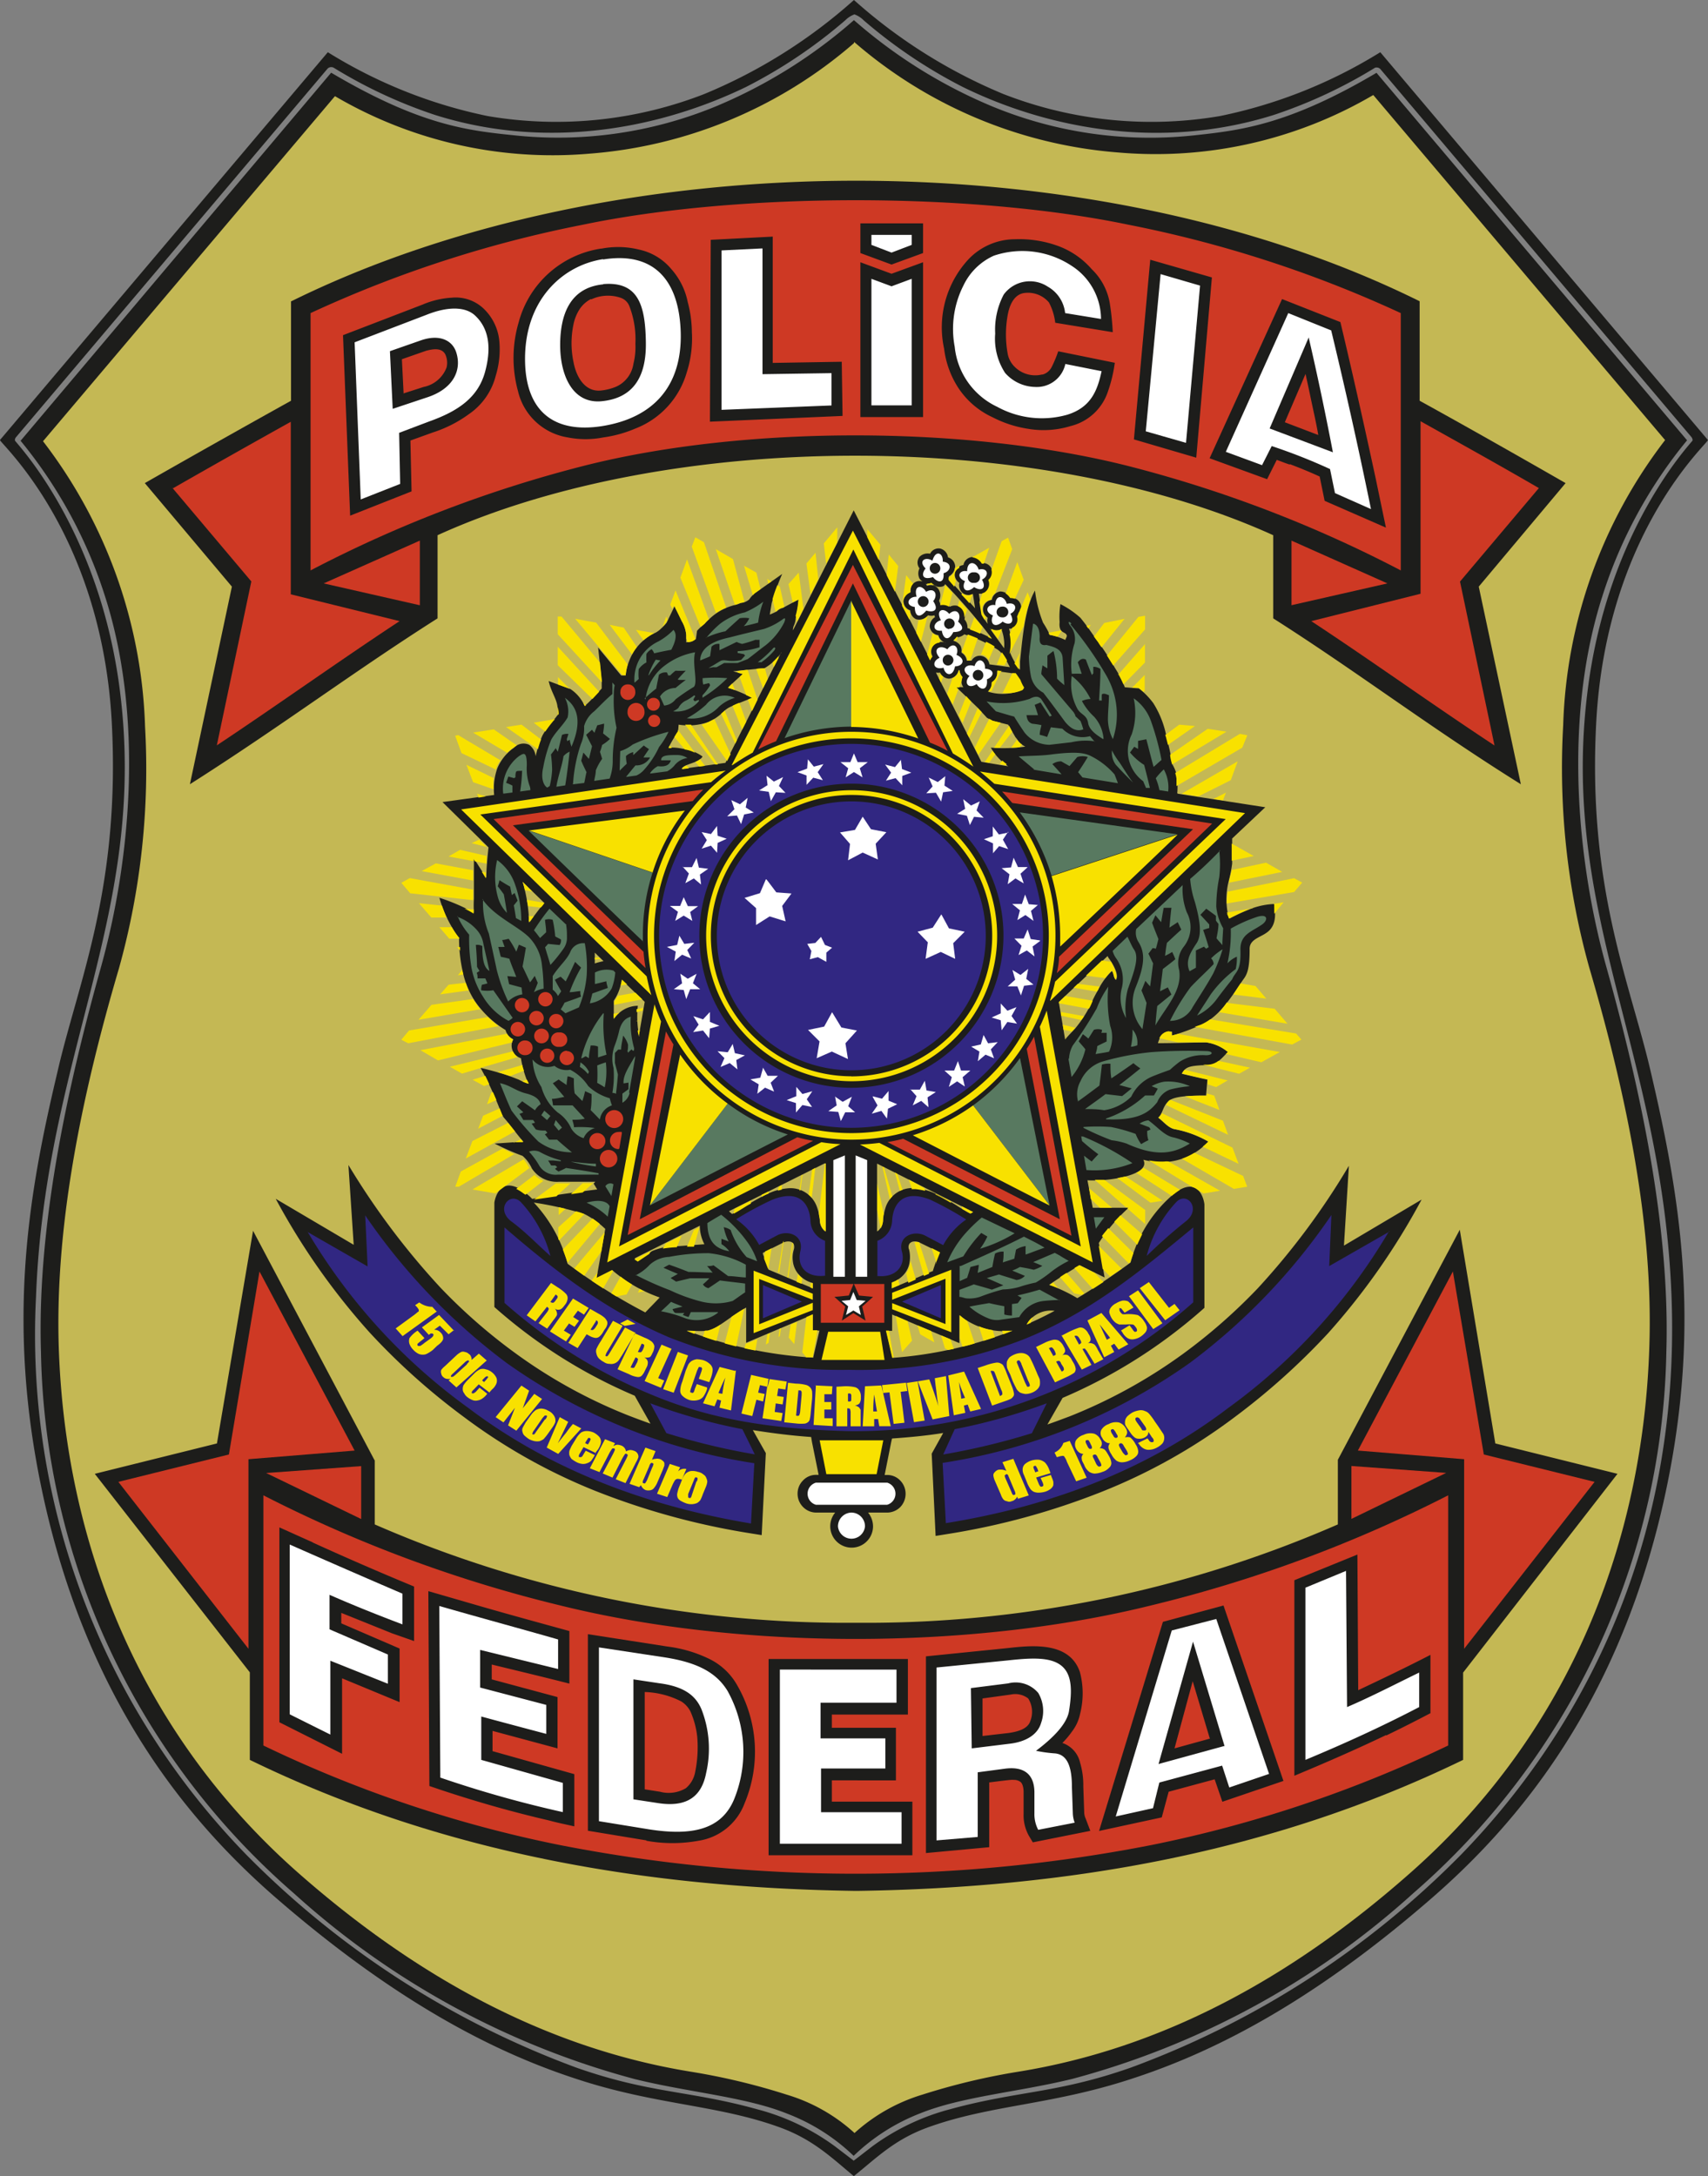 <svg xmlns="http://www.w3.org/2000/svg" viewBox="0 0 148.49 189.18"><rect x="0" y="0" width="148.49" height="189.18" fill="#808080" stroke="none"/><defs><style>.cls-1{fill:#1d1d1b;}.cls-1,.cls-2,.cls-3,.cls-4,.cls-5,.cls-6,.cls-7{fill-rule:evenodd;}.cls-2{fill:#c4b854;}.cls-3{fill:#587960;}.cls-4{fill:#312782;}.cls-5{fill:#fff;}.cls-6{fill:#ce3924;}.cls-7{fill:#f8e100;}</style></defs><g id="Layer_2" data-name="Layer 2"><g id="Camada_4" data-name="Camada 4"><path class="cls-1" d="M74.24,189.18h0c2-1.61,3.51-3.15,6.35-4.2,5.47-2,10.83-1.95,17.87-4.28,6.56-2.14,15.07-6.22,25.71-15.42,7.83-6.73,16.75-17.35,20.64-35.56,3.17-14.85,1.17-26-1.3-36.55-1.8-7.78-5.53-16-4.73-30.51.93-16.51,9.85-24.24,9.7-24.41L120,4.54a42.63,42.63,0,0,1-13.94,5.55A35.43,35.43,0,0,1,87.22,8.17,45.81,45.81,0,0,1,74.24,0a45.67,45.67,0,0,1-13,8.17,35.46,35.46,0,0,1-18.84,1.92A42.5,42.5,0,0,1,28.5,4.54L0,38.25c-.14.17,8.77,7.9,9.71,24.41C10.5,77.2,6.78,85.39,5,93.17,2.5,103.7.51,114.87,3.68,129.72c3.89,18.21,12.8,28.83,20.64,35.56C35,174.48,43.47,178.56,50,180.7c7,2.33,12.4,2.26,17.88,4.28,2.83,1.05,4.4,2.59,6.34,4.2Zm0-1.78A17.39,17.39,0,0,1,80,183.73c3.63-1.47,8.56-1.85,13.24-3a71.71,71.71,0,0,0,29.63-16.14,63.83,63.83,0,0,0,22-47.12c.33-10.93-2.31-23-5.24-33.49-2.57-9.25-3.7-21.69-.31-32.19a40.5,40.5,0,0,1,7.35-13.51l-27-31.95c-7.64,4.52-11.82,5-15.79,5.43A35.92,35.92,0,0,1,86.14,9.2a43.78,43.78,0,0,1-11.9-7.45A43.62,43.62,0,0,1,62.35,9.2a36,36,0,0,1-17.78,2.55c-4-.41-8.14-.91-15.78-5.43l-27,32A40.71,40.71,0,0,1,9.11,51.78C12.5,62.28,11.37,74.72,8.8,84c-2.94,10.5-5.58,22.56-5.24,33.49a63.8,63.8,0,0,0,22,47.12,71.63,71.63,0,0,0,29.62,16.14c4.69,1.16,9.61,1.54,13.24,3a17.18,17.18,0,0,1,5.79,3.67Zm0,.46s-.81-.62-1.66-1.27a20,20,0,0,0-6.77-3.22c-5.91-1.64-9.25-1.35-15.69-3.61a78.38,78.38,0,0,1-28.69-18.5,64.76,64.76,0,0,1-18.3-48.5c.79-21.24,9.73-33.35,7.3-52.67C8.65,45.89,1.3,38.42,1.3,38.3A.38.38,0,0,1,1.4,38L28.45,6a.45.45,0,0,1,.58-.1A42.09,42.09,0,0,0,37.84,10c10.07,3.17,19.9,1,27-2.43a43.14,43.14,0,0,0,8.65-5.81,2.2,2.2,0,0,1,.79-.51,2.14,2.14,0,0,1,.8.51,43.34,43.34,0,0,0,8.64,5.81c7.07,3.46,16.9,5.6,27,2.43a42.17,42.17,0,0,0,8.82-4.11A.45.45,0,0,1,120,6l27.05,32a.43.43,0,0,1,.1.29c0,.12-7.36,7.59-9.13,21.79-2.43,19.32,6.51,31.43,7.3,52.67.84,22.7-8.84,38.77-18.31,48.5a78.22,78.22,0,0,1-28.69,18.5c-6.43,2.26-9.77,2-15.68,3.61a20.06,20.06,0,0,0-6.78,3.22c-.84.65-1.61,1.25-1.66,1.27Z"/><path class="cls-2" d="M74.24,3.75a39.7,39.7,0,0,1-23,9.61,37.38,37.38,0,0,1-22.12-5l-25.38,30a42.85,42.85,0,0,1,8.87,24.8,64.67,64.67,0,0,1-2.26,21c-3.46,11.75-5.57,22.83-5.24,33C5.67,134,12,150.52,25.88,162.78,36.4,172.05,47.67,178.08,60,180.1a57.14,57.14,0,0,1,8.38,2,15.17,15.17,0,0,1,5.91,3.34,15.38,15.38,0,0,1,5.91-3.34,57.28,57.28,0,0,1,8.39-2c12.28-2,23.54-8,34.07-17.32,13.88-12.26,20.2-28.83,20.73-45.72.34-10.14-1.78-21.22-5.24-33a64.67,64.67,0,0,1-2.25-21,42.77,42.77,0,0,1,8.86-24.8l-25.37-30a37.41,37.41,0,0,1-22.13,5,39.75,39.75,0,0,1-23-9.61ZM102.38,69,110,70.18l-2.88,2.72c0,.64,0,1.82,0,2.18a11.19,11.19,0,0,1-.29,1.49,6.45,6.45,0,0,0-.07,2.93,3,3,0,0,1,.14.36,16.63,16.63,0,0,1,2-.91,6.48,6.48,0,0,1,1.9-.36c0,.5.34,1.83-.72,2.52-.58.41-1.47.58-1.44,1.42,0,1.71-.22,2.19-.55,2.62-1,1.44-2,3.19-3.66,3.94a17.36,17.36,0,0,1-2.54.94l0-.34c-.62-.1-1,.22-1.22,1,1.39,0,2.79-.05,4.18-.07a3.73,3.73,0,0,1,1.9.84c-.51.5-1,1.2-1.92,1.15-.08,0-.22,0-.34,0-1.18.07-1.44.19-1.75.74.5.12,1.49.36,2.23.51l-.12,1.39c-1.08,0-2.71,0-3.24.46s-.51,1.1-.92,1.46c.46.34.87.89,1.42,1a9.23,9.23,0,0,1,2.93,1.08,5.49,5.49,0,0,1-3.82,1.78,6.52,6.52,0,0,1-1.82-.2c.69,1.35-3.1,1.9-4.86,1.78L95,105l3.12,0a15.44,15.44,0,0,0-2.59,3.06l.5,3L93.87,110c-.93.55-1.75,1.08-2.66,1.7a14,14,0,0,1,2.45,1.16q2.34-1.41,4.63-3.1a11.67,11.67,0,0,1,3.8-6c1.8-1.39,2.5,0,2.62.94h0v9a45.11,45.11,0,0,1-12.33,7.83l-1.32,2.31c.65-.22,1.27-.46,1.92-.7a45,45,0,0,0,9.9-5.46,48.76,48.76,0,0,0,6.46-5.67,63.16,63.16,0,0,0,7.93-10.66l-.43,6.94,6.75-4a59.32,59.32,0,0,1-8.14,11.63,59.87,59.87,0,0,1-8.15,7.31,49.72,49.72,0,0,1-11.46,6.44,63,63,0,0,1-13.5,3.7l-1,.16L81,126.38l1-1.8c-1.47.24-3,.38-4.45.48l-.07.31-.57,2.86h.24a1.56,1.56,0,0,1,1.13.5,1.64,1.64,0,0,1,.45,1.13,1.67,1.67,0,0,1-.45,1.15,1.63,1.63,0,0,1-1.13.49H75.47a1.93,1.93,0,0,1,.43,1.2,1.86,1.86,0,1,1-3.29-1.2H70.93A1.61,1.61,0,0,1,69.8,131a1.63,1.63,0,0,1-.46-1.15,1.6,1.6,0,0,1,.46-1.13,1.54,1.54,0,0,1,1.13-.5h.24l-.58-2.86-.07-.43c-1.73-.12-3.44-.34-5.07-.6l1.13,2-.36,7.13-1-.16a63.5,63.5,0,0,1-13.5-3.7,50.15,50.15,0,0,1-11.43-6.44,58.13,58.13,0,0,1-8.15-7.31,59.48,59.48,0,0,1-8.17-11.63l6.78,4-.46-6.94a64.94,64.94,0,0,0,8,10.66,48.22,48.22,0,0,0,6.47,5.67,44.31,44.31,0,0,0,9.9,5.46c.62.24,1.27.48,1.89.7l-1.37-2.43a44.62,44.62,0,0,1-12.2-7.71v-9.09l0,0c.15-.89.84-2.26,2.62-.89a4.57,4.57,0,0,1,.67.58c1.13-.22,5.34-.8,5.65-.82l-.31-.51.14-.16-3.17,0a2.59,2.59,0,0,1-2.35-1.17,3.08,3.08,0,0,0-.8-1.08A22.28,22.28,0,0,1,43,99.42l2.5-.17c-.6-.67-1.1-1.42-1.7-2.09l-.17-.26a30,30,0,0,0-1.85-4.06c.53.12,1.32.33,1.87.5s1,.34,1.47.53a4.66,4.66,0,0,0,.81.34A9.16,9.16,0,0,1,45.29,92a1.15,1.15,0,0,1-.67-1.65,1.23,1.23,0,0,1-.67-.8,8.63,8.63,0,0,1-2.62-2.45,7.5,7.5,0,0,1-1.13-2.76,13,13,0,0,1-.29-2.79,10.84,10.84,0,0,1-1.71-3.5,17,17,0,0,1,3,1.29,10,10,0,0,1,0-1.22l0-3.49,1.08,1.69c0-.73.07-1.52.19-2.65l-4-3.94,4.49-.62v0a5.36,5.36,0,0,1,.27-2.3A4.09,4.09,0,0,1,44.69,65,1.14,1.14,0,0,1,46,64.75a1.41,1.41,0,0,1,.57,1,8.9,8.9,0,0,1,.6-1.83,7.33,7.33,0,0,1,.87-1.22,5.51,5.51,0,0,0,.5-.63,2.52,2.52,0,0,0-.07-.6c-.07-.72-.55-1.29-.77-2.26l1.9.7a3.37,3.37,0,0,1,1.23,1.47c.55-.48,1-1,1.48-1.52l0-.65L52,56.29l2,2.43.39,0A5,5,0,0,1,55,56.82a4.39,4.39,0,0,1,2-1.82,2.15,2.15,0,0,0,.48-.36,3.82,3.82,0,0,0,.48-.51l.7-1.46L59.27,54a2.84,2.84,0,0,1,.39,1.2c0,.19,0,.53,0,.65.43-.12.43,0,.84-.29l.1-.72a5,5,0,0,1,.67-.62,6.38,6.38,0,0,1,.65-.63,4.86,4.86,0,0,1,2-1,2.37,2.37,0,0,0,.48-.17,1.28,1.28,0,0,0,.74-.31,2.17,2.17,0,0,1,.55-.58L68,49.9a21.73,21.73,0,0,0-.91,2.53s-.15.93-.17,1a5.46,5.46,0,0,0,.63-.29,1,1,0,0,1,.52-.29c.24-.14,1-.55,1.37-.72a11.15,11.15,0,0,1-.26,1.59,1.85,1.85,0,0,1-.14.62,1,1,0,0,0-.1.46l5.28-10.43,6.66,13a.89.89,0,0,1,.19-.31.83.83,0,0,1,.12-1,1,1,0,0,1,1.06-.17h0a.9.9,0,0,1-.67-.67.84.84,0,0,1-.75-.75.94.94,0,0,1,.46-.82.47.47,0,0,1-.05-.16.86.86,0,0,1-.55,0,1,1,0,0,1-1.06.34.91.91,0,0,1-.5-.77.84.84,0,0,1-.58-.87,1,1,0,0,1,.62-.72,1,1,0,0,1,.12-.6.78.78,0,0,1,.92-.31,1,1,0,0,1-.27-.26,1,1,0,0,1,0-.89.81.81,0,0,1,0-1,1,1,0,0,1,.92-.27.83.83,0,0,1,.88-.45.91.91,0,0,1,.68.77.86.86,0,0,1,.62.76,1.06,1.06,0,0,1-.55.89c0,.07,0,.15,0,.22.74.86,1.53,1.7,2.28,2.55l-.19-1.25a.8.8,0,0,1-.89-.08.9.9,0,0,1-.29-.88.89.89,0,0,1-.36-1,.91.91,0,0,1,.72-.55.84.84,0,0,1,.72-.69,1,1,0,0,1,.91.52.82.82,0,0,1,.84.56.87.87,0,0,1-.26.93.88.88,0,0,1-.22,1,.86.86,0,0,1-.65.17l.27,1.83a3.94,3.94,0,0,0,.5.79,1.06,1.06,0,0,1,0-.53.85.85,0,0,1-.36-1,.89.89,0,0,1,.72-.55.88.88,0,0,1,.72-.73,1.1,1.1,0,0,1,.94.56.83.83,0,0,1,.84.55.91.91,0,0,1-.27,1,.78.78,0,0,1-.74,1.13,3.83,3.83,0,0,1,.19.94,3.91,3.91,0,0,1-.07,1.2,6.21,6.21,0,0,0,.84,1.44c0-.29,0-.58,0-.75.24-2.4.48-4.73,1.3-6.15a11,11,0,0,0,.7,2.79,8.31,8.31,0,0,1,.6,1.08,5,5,0,0,1,1.34.43c0-.07.17-.33.12-.4-.09-.36-.72-.12-.62-1.16a7,7,0,0,1,.07-1.56,8.1,8.1,0,0,1,1.73,1.18c.65.79,1.06,1.44,1.59,2.16s1,1.47,1.44,2.24a9.19,9.19,0,0,1,.84,1.65l1.23.1a6.73,6.73,0,0,1,1.24,1.27,8.37,8.37,0,0,1,1.18,3.1c.22.75.36,1.52.51,2.28a3.2,3.2,0,0,1,.41,1.18,11.44,11.44,0,0,1,0,1.16.19.19,0,0,0,0,.12Zm-21-10.5,3.94,7.73,2.33.39A4.87,4.87,0,0,1,86.14,65a13.88,13.88,0,0,0,3-.09,1.67,1.67,0,0,1-.72-.65l-.14-.17L87.65,63l-1.39-.34-.46-.26L85,61.53l-1.85-1.78a3,3,0,0,1,.6,0h0a.93.93,0,0,1-.08-.91,1.06,1.06,0,0,1-.26-.58.07.07,0,0,0-.07,0,.92.92,0,0,1-.84.74.89.89,0,0,1-.77-.53.94.94,0,0,1-.34,0Zm4.69-3.85c.5.72,1.1,1.52,1.22,1.71a3,3,0,0,0,0-.68,3.84,3.84,0,0,0-.24-1,.93.93,0,0,1-1,0Zm-3.94-3.79a.42.42,0,0,1-.24.14,1,1,0,0,1-.94-.29c-.5.17-.53-.09-.36.22a.84.84,0,0,1,1,.29,1,1,0,0,1,.05,1,2.53,2.53,0,0,1,.12.36,1,1,0,0,1,.82.17.89.89,0,0,1,1,.1,1.08,1.08,0,0,1,.27,1,1.06,1.06,0,0,1,.26.75,14.87,14.87,0,0,1,2.12.91,52.42,52.42,0,0,0-4.06-4.73Zm1.73,4.27a1.19,1.19,0,0,1-.72.29,1.54,1.54,0,0,1-.27.29,1,1,0,0,1,.65.46,1.06,1.06,0,0,1,.07.57.93.93,0,0,1,.46.7,1.76,1.76,0,0,1,.41,0,.81.81,0,0,1,.93-.4.87.87,0,0,1,.63.72l1.78.24c-.29-.51-.6-1.28-1.18-1.59a12.23,12.23,0,0,0-1.39-.74,8.71,8.71,0,0,0-1.37-.51Zm2.83,3.2c0,.05,0,.09,0,.14a1,1,0,0,1-.48.87,1,1,0,0,1-.32.79,4.28,4.28,0,0,0,3.1-.22,4.24,4.24,0,0,1-.38-.77v0l0,0c-.12-.17-.24-.36-.41-.58l-1.49-.21ZM70.66,112v-.46h0a2.36,2.36,0,0,1-1.17-.69,2.06,2.06,0,0,1-.56-1.2,2.36,2.36,0,0,1,.08-1,.78.78,0,0,0,0-.48.28.28,0,0,0-.1-.12.39.39,0,0,0-.19-.1,1,1,0,0,0-.67.1l-1.61.81-.12.07c0,.15.1.29.14.44s0,0,0,.07l.36.94L70.66,112Zm-5.79,1.68c-1.27.67-2.47,1.85-3.36,2-.65.09-1.25,0-1.8,0a37.17,37.17,0,0,0,11,2.35l0-.07.53-2.28h-.58v-1.39l-5.79,2.45v-3.08Zm12.69.58v1.44h-.51l.53,2.28v.07A35.51,35.51,0,0,0,88,115.69a6.1,6.1,0,0,1-4.59-1.35v2.43l-5.88-2.5Zm3.53-3.73a16.47,16.47,0,0,1,.6-1.65l0,0L80,108.05a.92.92,0,0,0-.67-.1.58.58,0,0,0-.19.1.38.38,0,0,0-.1.12.55.55,0,0,0,0,.48,2.91,2.91,0,0,1,.05,1,2.11,2.11,0,0,1-.55,1.2,2.52,2.52,0,0,1-1,.65V112l3.53-1.49Zm-4.83-3.48a.63.63,0,0,0,.24-.22,1.22,1.22,0,0,0,.27-.76,5,5,0,0,1,.26-1.21,2.45,2.45,0,0,1,2.55-1.56,5.41,5.41,0,0,1,1.49.36,18.76,18.76,0,0,1,2.16,1.18c.33.22.67.41,1,.6l.14.07.22-.14-8.34-4.21v5.89Zm-4.47-5.91H71.7l-8.32,4.16a1.59,1.59,0,0,0,.27.24l.19-.1c.34-.19.65-.38,1-.6A16.94,16.94,0,0,1,67,103.67a5.14,5.14,0,0,1,1.47-.36A2.43,2.43,0,0,1,71,104.87a4.24,4.24,0,0,1,.27,1.21,1.22,1.22,0,0,0,.26.76.71.71,0,0,0,.24.22v-5.91Zm17.47,14c.82-.36,1.63-.75,2.43-1.18a2.42,2.42,0,0,0-2.43,1.18ZM55.53,90.1l.52-3-2-1.92A4.21,4.21,0,0,1,53.36,87l0,1.61a2.51,2.51,0,0,1,2.09-1.17,8.87,8.87,0,0,0,.12,2.64Zm-3.06-6.54-.76-.74v.94a6,6,0,0,1,.76-.2Zm-5.16-5.07-1.87-1.82A13.88,13.88,0,0,1,46,80.22c.34-.48.84-1.13,1.3-1.73Zm-.89,26.07a12.37,12.37,0,0,1,2.93,5.31,50.23,50.23,0,0,0,6.75,4.23c.41-.43.84-.86,1.25-1.3a12.85,12.85,0,0,1-4.13-2.38l-1.35.68.75-4.26a7.5,7.5,0,0,0-1.8-1.29,30.25,30.25,0,0,0-4.4-1Zm14.42,2-5.67,2.84a2.31,2.31,0,0,0,.28.19c.41-.26.85-.55,1.23-.82a5.43,5.43,0,0,1,2.28-.43l2.28-.17a3.47,3.47,0,0,1-.4-1.61ZM96.3,83.11l-4.25,4,.55,3.27c.26-.36.77-.81,1.06-1.2a10.3,10.3,0,0,0,1.2-1.92,9.79,9.79,0,0,1,.6-1.18,5.94,5.94,0,0,1,1.2-1.66c.17.15.14.63.36.77.29-.43-.26-1.39-.6-1.85a.75.75,0,0,1-.12-.21ZM67.92,56.75a4.52,4.52,0,0,1-1.51,1.37c-.43,0-.74.05-1.51.12l-1.16.12.84.24c-.43.38-.88.77-1.29,1.2a11.13,11.13,0,0,1,2.09.87c-.65.28-1.35.52-2,.84a2.23,2.23,0,0,0-.48.36,4.45,4.45,0,0,1-1.28.89A5.35,5.35,0,0,1,59,63l-.05.6A11.37,11.37,0,0,0,58.12,65a4,4,0,0,1,.6,0,4.87,4.87,0,0,1,.65.1,3.73,3.73,0,0,1,1.71.67c-.36.6-1.61.62-1.83,1.08l3.82-.53,4.85-9.61ZM25.33,26.19c28.25-13.94,69.84-14,98.09,0l0,8.65c3.89,2.14,8.84,4.95,12.69,7.16l-7.55,9,3.66,17.18c-8-5-14.23-9.78-21.53-14.42l0-7.23c-20.27-9.2-52.35-9.23-72.65,0l0,7.23c-7.31,4.64-13.58,9.37-21.53,14.42L20.16,51l-7.57-9c3.87-2.21,8.82-5,12.71-7.16l0-8.65Zm7.25,100.72v5.62a102.5,102.5,0,0,0,41.85,8.55,102.51,102.51,0,0,0,41.88-8.55v-5.62l10.6-20L130,125.49l10.62,2.64L127.2,145.41V153c-16.73,8.12-34.43,11.13-52.69,11.39h-.12c-18.26-.26-36-3.27-52.67-11.39v-7.61L8.24,128.13l10.62-2.64L22,107l10.59,20Z"/><path class="cls-3" d="M54.69,95l.52-3c0-.07,0-.14,0-.19-.46.84-1.06,1.63-1,2.38l.43-.07c0,.16,0,.38,0,.57l-.53.39c0,.26,0,.53,0,.79a1.32,1.32,0,0,0,.63-.86ZM50.84,82l-.05,0a1.2,1.2,0,0,0-1.22.79c-.34.72-1,1.23-1.52,2.07,0,.38,0,.79,0,1.18a1.56,1.56,0,0,1,.46.55l.28-.41c-.19-.34-.38-.65-.55-1q.26-.15.51-.27c.14.15.29.27.43.41.29-.55.55-1.13.82-1.7.16.17.33.33.52.5a12.59,12.59,0,0,0-1,2.14c.28,0,.62-.07.93-.1,0,.17,0,.32.07.48-.48.2-1,.36-1.44.53a4.79,4.79,0,0,1-.33.58l.41.34,1.17-.51A9.39,9.39,0,0,0,51,84.86,11.59,11.59,0,0,0,50.84,82ZM39.79,79.67a6,6,0,0,0,1,1.59A14.79,14.79,0,0,0,41,84.19a7,7,0,0,0,1,2.47,5.69,5.69,0,0,0,2.21,2.09,1.66,1.66,0,0,0,.36-.26l-1.68-2.4a3.16,3.16,0,0,1-1.06,0,1.51,1.51,0,0,1,.07-.48,3.36,3.36,0,0,0,.48-.12c-.07-.14-.12-.29-.19-.43h-.67c0-.17,0-.34-.08-.48l.25-.17c-.08-.12-.15-.24-.22-.36,0-.63-.05-1.25-.1-1.9a.9.9,0,0,1,.56.1c0,1,.09,1.87.62,2.16-.17-.79-.36-1.59-.53-2.38a2.36,2.36,0,0,0-.58-1.2,4.07,4.07,0,0,0-1.7-1.13Zm5.53.39a9.31,9.31,0,0,0-.53-3.13,4.31,4.31,0,0,0-1.57-2.16,6.41,6.41,0,0,0,.05,3.17,3.16,3.16,0,0,0,.8,1.42c-.08-.53-.17-1.08-.27-1.61-.17-.24-.33-.46-.53-.7a5.26,5.26,0,0,0,.15-.53c.31.2.62.39.93.56l.15.74c.07-.07.17-.12.24-.19l.26.67-.33.41c.07.36.12.72.19,1.11l.46.24ZM49.64,101a16.42,16.42,0,0,0,2.16.41.69.69,0,0,0,0-.24c-.67,0-1.39-.1-2.11-.17Zm2.4,1c-.91-.17-1.82-.31-2.83-.46-.22.12-.44.22-.65.31a1.72,1.72,0,0,1-.31-.24,1.56,1.56,0,0,0,.19-.14,1.29,1.29,0,0,0-.17-.15,2.3,2.3,0,0,1-.36,0,4.92,4.92,0,0,0-.26-.43c.16,0,.31,0,.45,0l.65.07v-.09a7.62,7.62,0,0,1-1.87-.75,1.23,1.23,0,0,0-.89,0,6.63,6.63,0,0,1,.91,1.25,1.68,1.68,0,0,0,1.61.75c1.27,0,2.45,0,3.53,0Zm-.12-9.37a12.68,12.68,0,0,1,0,1.51,7.45,7.45,0,0,1,.65.39,6.41,6.41,0,0,0,.1-2.17,7.51,7.51,0,0,0-.75.27Zm-1.51.12a2.62,2.62,0,0,1,.7.62,1.72,1.72,0,0,0,.09-.19,2,2,0,0,0-.74-.82,2.18,2.18,0,0,1-.05.39ZM53.56,95c.07-.53.12-1.06.16-1.59l-.26-1c0-.29,0-.58,0-.87l.28-.29H54c0-.4.12-.81.17-1.22a2.26,2.26,0,0,1,.43.79c0,.19,0,.39-.05.55a.88.88,0,0,1,.05.15c.1-.1.19-.19.31-.29.15.19.22.17.22-.1a8.24,8.24,0,0,1-.29-2.74c-.43.12-.79.41-1,1.18a9.41,9.41,0,0,1-.38,1.28,3.22,3.22,0,0,0-.12,2,8.7,8.7,0,0,1-.1,2.16,2.05,2.05,0,0,1,.34.07Zm-6,2.38.29-.36-.53-.46-.26.39.5.43Zm2.17,2.81c-.44-.36-.87-.72-1.3-1.11l-.7,0c-.12-.17-.24-.31-.36-.46l.22-.14a1.62,1.62,0,0,0-.17-.19c-.29,0-.55,0-.84-.1l-.36-.5.29-.08a1.31,1.31,0,0,0-.17-.24c-.27,0-.55,0-.84,0l-.34-.55c.1,0,.22-.07.34-.12-.19-.17-.36-.34-.56-.51l.46-.45c.36.26.75.52,1.11.79A1.46,1.46,0,0,1,47,96c-.09-.36-.38-.72-1.27-.94s-1.39-.72-2.26-.89c.32.8.63,1.59,1,2.38a24.4,24.4,0,0,0,2.33,2.69,4.91,4.91,0,0,0,2.94.94Zm-1.42-2.81-.15.41.41.5.29-.26-.55-.65Zm3.43.69A9.45,9.45,0,0,0,49.9,98c0-.22-.09-.43-.14-.65.36,0,.72,0,1.08-.1L49.78,96.1h-1.7a5.67,5.67,0,0,0-.1-.57c.36,0,.72-.1,1.08-.17-.33-.38-.65-.77-1-1.18l.51-.33c.21.16.45.31.69.48,0-.24.05-.48.08-.75.19,0,.36.1.55.17,0,.43,0,.87.07,1.3l.67.67c.1-.29.17-.58.24-.86.17.09.36.16.56.26,0,.48,0,.91-.08,1.39.27.27.53.53.8.82a1.53,1.53,0,0,1,1.05-1.23,6.36,6.36,0,0,1-.19-.62,4.55,4.55,0,0,1-1.87-1.06A4.15,4.15,0,0,0,49.57,93a1.66,1.66,0,0,1-1.37-.34,1.68,1.68,0,0,1-1.9-.55,4.85,4.85,0,0,0,.77,2.4,4.42,4.42,0,0,0,1.42,2.21,3.18,3.18,0,0,1,1.17,1.39,1.93,1.93,0,0,0,1.08.84,1.52,1.52,0,0,1,1-.89Zm10.67,16c-.77,0-1.56,0-2.35,0-.07.14-.12.28-.2.43a2.82,2.82,0,0,1-.5-.19l.14-.17a7.13,7.13,0,0,1-.81,0,.71.71,0,0,1-.22-.33l.87-.22c-.34-.14-.68-.26-1-.41-.24.24-.53.51-.87.82a10.69,10.69,0,0,1,2.09.6,3,3,0,0,0,2.86-.48Zm-7.16-3.24a26.93,26.93,0,0,0,3,1.34,14.75,14.75,0,0,0,2.78,1,5.22,5.22,0,0,0,2.67-.07c.36-.24.72-.51,1.08-.75v-.76c-.74-.1-1.47-.17-2.19-.27-.33.22-.67.46-1,.67a.74.74,0,0,1-.48-.33,5.64,5.64,0,0,0,.56-.53c-.56,0-1.13,0-1.68,0l-1.21.29-.48-.31.63-.36c-.43-.17-.84-.36-1.25-.53.17-.1.33-.19.5-.27.58.2,1.13.41,1.68.63.7,0,1.4.05,2.1.05-.17-.17-.32-.39-.49-.56.2,0,.39,0,.56-.07l1.27.94c.51,0,1,.1,1.54.12v-1.11a8.42,8.42,0,0,0-3.22-1,17.77,17.77,0,0,0-3.44.32,2.66,2.66,0,0,0-1.7.69,4.2,4.2,0,0,1-1.23.92Zm7.45-5.22c-.41.24-.82.48-1.2.72,0,1.71.82,2.26,1.9,2.45a2.41,2.41,0,0,0-.68-.62v-.46c.22.08.44.15.63.24a4.89,4.89,0,0,1-.43-1.25,1.61,1.61,0,0,1,.6.24,6.83,6.83,0,0,0,1.39,2.36l.91.36a5.86,5.86,0,0,0-.79-1.59,11.5,11.5,0,0,0-2.33-2.45Zm20.73,4.45v1.32l.65-.29c.1-.31.2-.62.29-.94l.72-.19c0,.24-.07.46-.09.7l1.27-.51c.07-.38.14-.79.24-1.17a1.44,1.44,0,0,1,.74-.17c0,.31,0,.62-.07.94l1-.32.15-.79a2.2,2.2,0,0,1,.84-.31,6.11,6.11,0,0,0,0,.74c.53-.19,1.09-.41,1.64-.6-.27-.17-.53-.31-.79-.45l-1-.51c-1.7.87-3.6,1.71-5.48,2.55Zm.34-.87a11.71,11.71,0,0,1,1.54-2l.53.31a5.93,5.93,0,0,1-.63,1.06,12.7,12.7,0,0,0,3-1.34l-2.86-1.37a13.68,13.68,0,0,0-1.58,1.56,9.11,9.11,0,0,0-1.42,2.33l1.39-.51Zm8.43,0-.5-.27-1.87.8.79.33a3,3,0,0,1-.75.34c-.4-.1-.79-.17-1.2-.24a4.57,4.57,0,0,1-.67.31l1.1.46a1.12,1.12,0,0,1-.74.36c-.5-.17-1-.31-1.51-.48l-1.06.31,1.44.63-1,.38c-.53-.17-1.06-.31-1.57-.46-.4.17-.84.32-1.25.48v.61c.2,0,.37.09.56.12a2.89,2.89,0,0,0,1.29-.15,17.14,17.14,0,0,1,1.93-.62,5.48,5.48,0,0,0,1.44-.22,12.57,12.57,0,0,1,1.42-.38,11.11,11.11,0,0,0,1.2-.82,8.46,8.46,0,0,1,1.66-1.06l-.73-.43Zm-.09,3.87-1.73-.94c-.63.19-1.28.36-1.92.5l.36.22c-.12.15-.22.31-.34.46l-.5.07c0,.34,0,.67,0,1a2.34,2.34,0,0,1-.67-.09v-.72c-.46-.08-.89-.17-1.32-.27-.58.1-1.16.19-1.71.31a5.67,5.67,0,0,0,1.61,1,1.92,1.92,0,0,0,1.18.12l1.54-.21a2.78,2.78,0,0,1,2.06-1.4,14.5,14.5,0,0,1,1.47-.09ZM94,98.8l.07.4s0,0,0,0a18,18,0,0,0,1.42,1.15c-.22.22-.41.43-.58.63-.24-.17-.46-.34-.67-.51l.21,1.25a9,9,0,0,0,4-.6,23.44,23.44,0,0,0-4.28-2.31,1.32,1.32,0,0,0-.24,0Zm.19-.75a23.14,23.14,0,0,0,2.45,1.08,6.51,6.51,0,0,1,1.3.29c2.79,1.27,4.23.77,5.5,0a6.4,6.4,0,0,0-1.39-.53c-.82-.14-1.4-.91-2.21-1.49a1.64,1.64,0,0,0-.77.29c.29.09.55.21.84.31l.12.19a.93.93,0,0,1-.29.12,2.23,2.23,0,0,0,.1.82,5.37,5.37,0,0,0-.63.34,4,4,0,0,1-.48-.89,14,14,0,0,0-2.14-.6,15.84,15.84,0,0,0-2.4,0Zm-1.3-6,.27,1.58a6,6,0,0,0,1.2-2.4c-.17-.24-.39-.45-.58-.7l.36-.62c.17.12.34.26.48.38l.48-.76a1.11,1.11,0,0,1,.7,0c0,.1,0,.19-.07.26h.48v.75c-.27.14-.55.26-.82.41,0,.24-.09.48-.14.69.38-.07.79-.12,1.17-.21a3,3,0,0,0,.1-2.24,12.16,12.16,0,0,1-.17-3.41,8.37,8.37,0,0,0-1,1.88,34.12,34.12,0,0,1-2.09,3.24,2.63,2.63,0,0,0-.32,1.13Zm.8,3.72c.64-.45,1.27-.93,1.89-1.39.08-.6.15-1.2.22-1.83a2.18,2.18,0,0,1,.74-.07c0,.43,0,.84.08,1.27.65-.43,1.27-.86,1.92-1.32.19.17.41.32.6.46-.6.48-1.23,1-1.83,1.44l1.08.29c-.28.22-.55.46-.84.67l-1.44-.17c-.57.44-1.2.87-1.78,1.3.53,0,1.09,0,1.66.1a4.24,4.24,0,0,0,2.36-1.18,3.54,3.54,0,0,1,1.77-1.73c.53-.22,1.06-.41,1.59-.6.26-.24.55-.48.84-.7a3.74,3.74,0,0,1,2.28-.57c.65,0,.68-.34.08-.36a45.42,45.42,0,0,0-4.81.09,24,24,0,0,0-4.16.79,3.09,3.09,0,0,0-2,1.73,2.34,2.34,0,0,0-.21,1.78Zm2.47,1.54c2.91.12,3.77-.65,4.45-1.49a1.9,1.9,0,0,1,1.12-1.1,10.73,10.73,0,0,1,1.71-.29,4.51,4.51,0,0,0-2.23-.39,3.25,3.25,0,0,0-1.09.39l.53.21c-.09.2-.21.39-.33.6l-.77,0a9.58,9.58,0,0,1-3.39,2ZM98,81.45l-1.27,1.22a2,2,0,0,0,.26.58,3.18,3.18,0,0,1,.55,2.6,3.47,3.47,0,0,0,.36,2.66A6.45,6.45,0,0,1,98.05,86c.6-1.66,1-2.81.53-3.46-.22-.34-.36-.72-.55-1.08Zm9-.7a11.83,11.83,0,0,1-.29,3,2.53,2.53,0,0,1,.82-.58,4.22,4.22,0,0,1-.1,1.08,10.12,10.12,0,0,0-2.18,2.21c-.39.62-.8,1.23-1.18,1.83a4.71,4.71,0,0,0,1.78-1.52c.41-.55.84-1.1,1.27-1.63.29-.72.79-.6.72-2.62,0-1.27.94-1.51,1.8-2.09.63-.38.65-1.06-.41-.7a13,13,0,0,0-2.23,1Zm-5.31,8a2.19,2.19,0,0,0,2-1.2c.63-1,1.23-1.92,1.78-2.91a14.29,14.29,0,0,0,.82-2.11,5.3,5.3,0,0,0-1,.79.7.7,0,0,1,.22.5c-.67.7-1.42,1.37-2,2a19,19,0,0,0-1.78,2.91Zm1.15-11.82-4.06,3.84A1.5,1.5,0,0,0,99,81.93c.53.89.56,1.87-.26,3.89a3.54,3.54,0,0,0,.58,3.65c.12-.74.24-1.51.36-2.28l-.44-1.08.34-.84a5.82,5.82,0,0,0,.41.48c.09-.65.17-1.3.26-2-.14-.26-.26-.55-.41-.84q.18-.22.36-.48a.93.93,0,0,1,.29.05c.08-.27.15-.56.22-.84-.19-.49-.38-.94-.55-1.42l.29-.65c.16.19.33.41.5.6.07-.43.14-.84.22-1.25h.67c-.07.58-.12,1.15-.17,1.73.24-.17.48-.31.72-.48l.31.65c-.43.38-.84.77-1.25,1.15-.07.36-.12.75-.16,1.13a6.14,6.14,0,0,0,.62-.34c.1.22.19.41.27.63-.34.29-.73.58-1.09.86-.07.65-.16,1.28-.24,1.93l.68-.34.31.62-1.23,1c-.07.56-.12,1.13-.16,1.69.84-1.52,2.37-3,2.06-4.83a2.29,2.29,0,0,1,.39-2,2.73,2.73,0,0,0,.28-3,5.57,5.57,0,0,1-.36-2.38Zm3.25-3c-.84.87-1.68,1.68-2.62,2.48a8.3,8.3,0,0,0,.41,2c.45,1.61.62,2.83.17,3.56-.63.93-1,1.63-.63,2.47l.55-.31V82.63l.72-.34c0,.07.12.12.17.19l.22-.14c-.15-.51-.31-1-.48-1.49a5.43,5.43,0,0,1,.53-.17c0-.12,0-.22,0-.31l-.77-.84.51-.53c.28.21.57.41.84.62,0,.12,0,.27,0,.41a2.77,2.77,0,0,0,.22.29c0,.41-.09.84-.17,1.25.17.22.34.38.51.6,0-.48.05-1,.07-1.47a4.67,4.67,0,0,1-.6-1.87,13.45,13.45,0,0,1,.26-2.57,10.48,10.48,0,0,0,0-2.31Zm-45-15a1.63,1.63,0,0,0,.05.58l.48-.12a.22.22,0,0,1,.1.22,5.06,5.06,0,0,1-.65.84c0,.07,0,.14,0,.21a11.94,11.94,0,0,0,2.16-1.7,12.94,12.94,0,0,0-2.16,0Zm-.65,1.61c0-.05-.07-.07-.09-.09a4.19,4.19,0,0,1-.7.45,1.37,1.37,0,0,0-.67.65,2.27,2.27,0,0,1-.46.29,2.5,2.5,0,0,0,2.26-.91.35.35,0,0,0-.05-.08l-.33.12-.12-.14a1.4,1.4,0,0,1,.16-.29Zm-.74,1.9a3.22,3.22,0,0,0,2.81-1,3.56,3.56,0,0,1,1.37-.77,2.06,2.06,0,0,0-2.5.6,8.11,8.11,0,0,1-1.68,1.18ZM56.42,58.7a7.53,7.53,0,0,1,1-1.28l-.41-.07a6.16,6.16,0,0,0-.64,1.35Zm-1.21.62.32-.29a4.12,4.12,0,0,1,0-.86,1.88,1.88,0,0,1,.67-.58,6.42,6.42,0,0,1,0-.74,1.18,1.18,0,0,1,.45-.41,1,1,0,0,1,.22.36c.5-.12,1-.22,1.49-.31.38-.73.53-1.35.19-1.73a5.62,5.62,0,0,1-1.3,1,3.64,3.64,0,0,0-2.09,3.58Zm.84,1.39c.32-.28.63-.57,1-.84.07-.41.16-.81.24-1.22a.93.93,0,0,1,.69-.19,1.17,1.17,0,0,1,.1.26l.19,0a3.55,3.55,0,0,1,.46-.41,8.82,8.82,0,0,0,.89,0c-.24.24-.46.48-.7.75,0,0,0,0,.1.05l.6,0c-.29.22-.6.46-.89.7a1.61,1.61,0,0,0-1.35.74l.36.79a1.39,1.39,0,0,0,1-.55,17.51,17.51,0,0,1,1.59-1.08c.36-.41-.17-2,.1-3a6,6,0,0,0-2.58,1.11,4.21,4.21,0,0,0-1.73,3Zm5.34-5.28a7.84,7.84,0,0,1,1.68-.55c.41-.39.82-.75,1.23-1.13a2.37,2.37,0,0,1,.84,0,2.32,2.32,0,0,1-.48.69c.4-.09.84-.19,1.25-.31a7.56,7.56,0,0,1,.45-1.82,7.15,7.15,0,0,1-1.61.93,5.51,5.51,0,0,0-2.16,1,9.26,9.26,0,0,0-1.2,1.23Zm4.85,2.11a5.67,5.67,0,0,0,1.08-1c.15-.2.05-.32-.09-.2a8.81,8.81,0,0,1-1.35,1.23l.36,0ZM48.37,68.4l.77-.12c.16-1,.28-1.94.38-2.93a1.5,1.5,0,0,0-.53.39c-.14.91-.48,1.75-.62,2.66Zm6.1-.86.86-.12a1.9,1.9,0,0,0,.65-.48,8,8,0,0,0,1.32-2,6.73,6.73,0,0,0,.82-1.32A17.52,17.52,0,0,0,55,64.73a3.28,3.28,0,0,1-1.08.57L53.87,67c.19-.19.41-.41.62-.6a3.91,3.91,0,0,1-.07-.67,1.41,1.41,0,0,1,.63-.34c0,.07,0,.19,0,.26.32-.28.6-.55.92-.84.14.12.31.22.45.32-.16.24-.33.48-.48.72h.58a1.35,1.35,0,0,1-1.27.69c-.29.34-.56.68-.82,1Zm2.07-.29L58,67.06a2.33,2.33,0,0,0,.61-.48,1.73,1.73,0,0,1,1.15-.68,1.67,1.67,0,0,0-.84-.26c-.84,0-1.47,0-1.44.46.28,0,.57,0,.84,0-.1.36-.39.6-1.13.51a1.91,1.91,0,0,0-.67.6Zm-8.75,1.1A7.83,7.83,0,0,0,48,66.94a11.74,11.74,0,0,0-.1-1.35,6.52,6.52,0,0,0,.41-.55,2.81,2.81,0,0,0,.19.31l.36-1.46a1,1,0,0,1,.56-.08c-.05.15-.1.32-.15.46a.69.69,0,0,1,.05.17.8.8,0,0,1,.22-.12c0,.19.09.41.14.6.94-2.19.55-3.46-.57-4.25a2.51,2.51,0,0,1,.24,1.7c-.41.7-1,1.2-1.42,1.92a11.52,11.52,0,0,0-.7,2.41c-.22.93,0,1.56.34,1.77a.67.67,0,0,0,.19-.12Zm2-.16,1-.12c.08-.32.12-.63.2-.94-.15-.31-.32-.65-.46-1,.07-.24.12-.48.19-.7l.48.55.27-1.1c-.17-.34-.34-.67-.51-1l.51-.44c.07.1.14.17.21.27.07-.22.17-.43.24-.65l.6-.15c0,.29-.05.56-.09.85l.6.48a3.5,3.5,0,0,1-.68.52,4.76,4.76,0,0,1-.19.61c.07.19.12.38.19.6a4.72,4.72,0,0,0-.55,1c0,.29-.09.6-.14.92l1.34-.2a4.49,4.49,0,0,0,.27-1.53,12.38,12.38,0,0,1,.33-2.89,10.82,10.82,0,0,1-.24-2.69c0-.33,0-.65.08-1a2.54,2.54,0,0,0-.2-.24c0,.31,0,.65,0,1-.53.43-1,.94-1.57,1.49a2.47,2.47,0,0,0-.89,1.3,3.47,3.47,0,0,1-.28,1.56,13.36,13.36,0,0,0-.68,3.44ZM61.6,58.07A2.49,2.49,0,0,0,62,58a1.56,1.56,0,0,0,.31,0l.65-.36c.38,0,.79,0,1.17,0L65,57.3c.51-.38,1-.79,1.52-1.17a6,6,0,0,0,1.65-2c.17-.41.08-.46-.19-.24a5.86,5.86,0,0,1-1.56.79c-1,.24-2,.48-3,.74-1.73.36-2.53,1.06-2.55,2,.29-.12.6-.24.86-.36l.13-.84a.82.82,0,0,1,.69-.24c0,.19,0,.39,0,.55l1.49-.72a2.74,2.74,0,0,0,.48.17,10.46,10.46,0,0,0,1.17-.36,1.94,1.94,0,0,0,.34,0v.65a7,7,0,0,1-1.9.34v.17c.17,0,.36.07.55.09a.38.38,0,0,0,.1.12c-.12.12-.24.27-.36.39a3.53,3.53,0,0,1-1,.07L63,57.4c-.12,0-.22,0-.34.05-.36.21-.69.43-1.06.62Zm6.61,6.1a18,18,0,0,1,5.82-1v-11L68.21,64.17ZM49.26,80.42,47.77,79a19.24,19.24,0,0,0-1.35,1.88c.19.21.36.45.53.67l.53-.5c0-.36-.07-.72-.1-1.08a1,1,0,0,1,.67,0,10.23,10.23,0,0,1,.22,1.44c.17.1.34.17.5.27a.67.67,0,0,1-.12.48l-1-.1c-.09.1-.16.19-.26.29.14.5.31,1,.46,1.54A13,13,0,0,0,49,82.46a1.62,1.62,0,0,0,.29-.87c0-.38,0-.79-.07-1.17ZM42,78.16a7,7,0,0,0,.5,3c.22,1,.46,2.09.68,3.13a14.55,14.55,0,0,0,1,2.78,2.13,2.13,0,0,1,1.23-.62l-.07-.6-1.08-.29-.15-.7.77.07c-.19-.52-.41-1-.6-1.58-.26-.07-.5-.12-.74-.17-.08-.29-.15-.58-.22-.86a5.06,5.06,0,0,0,.55,0c-.07-.19-.14-.38-.21-.6.19,0,.38-.07.57-.1a9.47,9.47,0,0,1,.65,1.11c.1-.19.14-.41.24-.6l.6.26c-.09.55-.19,1.11-.29,1.64l.65,1.37c.15-.17.27-.37.41-.56.1.22.17.41.26.6-.09.27-.21.53-.33.82a2.39,2.39,0,0,1,.84-.31,16.71,16.71,0,0,0-.14-2,4.06,4.06,0,0,0-1.11-2.45c-1-1-3-1.8-4.06-3.31Zm13.89,3.72v-.53a17.79,17.79,0,0,1,.84-5.48L45.94,72.2s8.65,8.43,10,9.68Zm44.9-13.19.77.12a3.25,3.25,0,0,0-.38-1.92,6,6,0,0,0-.7.77,5.11,5.11,0,0,1,.31,1Zm-1.2-.19.38,0c-.16-.68-.33-1.35-.5-2a5.28,5.28,0,0,1-1.23-1.08l.37-.5.33.19v-.7l.72-.14c.22.82.41,1.61.63,2.4.24-.19.45-.41.69-.6a22.6,22.6,0,0,0-.91-3.36,4.07,4.07,0,0,0-1.51-2,5.83,5.83,0,0,1-.17,3.13,3.26,3.26,0,0,0,1,4.08c.07.19.17.39.24.58Zm-2.91-3.29A1.77,1.77,0,0,0,97,66.48c.5.55,1,1.06,1.51,1.56-.43-.55-.79-1.17-1.2-1.78a5.87,5.87,0,0,1-.65-1.05Zm-6.84,1.7,2.45.41c-.27-.31-.53-.6-.8-.89a1.32,1.32,0,0,1,.77-.24l.72.41.68-.79a1.63,1.63,0,0,1,.91,0c-.27.46-.55.89-.84,1.32l.38.46,3.08.5-.29-.76a6.69,6.69,0,0,0-2-1.57c-.58-.31-1.32-.43-3.34-.19-1,.15-2,.12-3,.19l1.35,1.13Zm5.31-2.45L94.76,64a2.46,2.46,0,0,1-2.4-.65l-1-.12c-.1.27-.22.55-.32.84-.21-.07-.43-.14-.65-.19,0-.29.1-.58.15-.84a7.56,7.56,0,0,0-.79-.12c-.39-.12-.46-.43-.51-.75h1c-.09-.31-.19-.6-.29-.89l.51-.21.79,1.22.19-.07c-.31-.5-.62-1-.93-1.46-.22-.22-.51-.27-1,0a7.45,7.45,0,0,1-3.74.22l.81.86c.51.15,1.06.32,1.59.46.29.48.6.94.89,1.37a2.81,2.81,0,0,0,2.18,1.08l1.9-.22a5.52,5.52,0,0,1,2.12-.07Zm-2-10.23c-.21-.27-.34-.17-.14.12a1.84,1.84,0,0,1,.41,1.58,6,6,0,0,0-.24,2.65,8.11,8.11,0,0,1,.86,0c-.12-.36-.22-.7-.34-1,.2-.26.41-.38.7-.24.17.46.34.89.53,1.35a.39.39,0,0,1,.12-.14l0-.58a1.06,1.06,0,0,1,.62.19c0,.91-.07,1.83-.12,2.74h.24a4.75,4.75,0,0,1,0-.53c.17-.14.41,0,.62.07,0,.7-.09,1.42-.09,2.12a4,4,0,0,0,.43,1.7,6.7,6.7,0,0,0,.29-3,6.85,6.85,0,0,0-.91-2.62,31.11,31.11,0,0,0-3.08-4.37Zm-3.34,0c-.12.94-.24,1.9-.36,2.86a10,10,0,0,0,.19,1.76,2.1,2.1,0,0,0,1.06,1.37c.65.84,1.27,1.68,1.9,2.54.5.6,1,.87,1.58.65a6.75,6.75,0,0,0-.24-.72l-.45-.43c0-.12-.1-.24-.15-.34l-2.81-3.31c0-.24.07-.51.1-.77.14.09.26.17.43.26V57c.17-.12.34-.28.53-.4A9.64,9.64,0,0,1,91.9,59a5.6,5.6,0,0,0,.63.56l-.15-2.38c-.07-.77-.74-.94-1.42-1.11-.43.08-.62-.14-.57-.67,0-.74-.24-1.13-.58-1.18Zm6.13,10a3.23,3.23,0,0,0-.82-1.92,5.11,5.11,0,0,1-1.06-1.37,1.89,1.89,0,0,1,.75-.17,5.66,5.66,0,0,0-1.63-2,4.43,4.43,0,0,0,.43,2.74c.29.65.89.58,1,1.4.13.6.75,1,1.28,1.34Zm-.84,41.59.17,1,.74-1ZM52.45,88.08A10.15,10.15,0,0,0,50.53,92c.14,0,.26-.12.38-.17a1.69,1.69,0,0,1,.29.17c0-.39.1-.75.15-1.11.21,0,.43,0,.64.1,0,.31,0,.62,0,.94l.74-.24a12.52,12.52,0,0,1-.24-3.56Zm1-3.58-.12-.12a2.21,2.21,0,0,0-1.61.17c0,.31,0,.65,0,1,.34-.07.68-.17,1-.24,0,.19.08.38.12.58l-1.34.48c-.07.28-.15.57-.22.86a2.68,2.68,0,0,0,1.9-1.3,5,5,0,0,0,.31-1.39Zm-.62,21.29.17-.92c-.22-.48-1-.6-2-.31a6.21,6.21,0,0,1,1.85,1.23Zm.33-1.83.17-1a.5.5,0,0,0-.7.17l.53.86ZM98.46,89.5A6.42,6.42,0,0,1,98.32,91c.19,0,.38-.07.55-.12a1.71,1.71,0,0,0-.41-1.37ZM43.75,69l.8-.1,0-.6a3.39,3.39,0,0,0-.55-.24c.07-.19.14-.38.19-.55l.5.14.12-.07c0-.17,0-.31.05-.46s.36-.07.53-.12a14,14,0,0,1-.17,1.81l.89-.12a1,1,0,0,0-.05-.32,4.51,4.51,0,0,1-.26-1.85c0-1.29-.31-1-.67-.79A3.53,3.53,0,0,0,43.75,69Zm44.91,1.63a18.11,18.11,0,0,1,2.76,5.5l10.93-3.6h0l-13.67-1.9Zm0,21.38A18.27,18.27,0,0,1,84.6,96.1l6.65,8.7,0,0L88.68,92ZM68.5,98.63a17.58,17.58,0,0,1-5.24-2.69l-6.77,8.86s9.68-5,12-6.17Z"/><path class="cls-4" d="M74,98.05a16.69,16.69,0,1,0-16.7-16.7A16.72,16.72,0,0,0,74,98.05Zm0-3.48A13.22,13.22,0,1,1,87.24,81.35,13.25,13.25,0,0,1,74,94.57Zm0-1.52a11.69,11.69,0,1,0-11.68-11.7A11.7,11.7,0,0,0,74,93.05Zm4.42,20.11,3.38,1.45v-2.89l-3.38,1.44Zm-8.7,0-3.39-1.44v2.89l3.39-1.45ZM56.54,122l1.39,2.59a58.87,58.87,0,0,0,7.69,1.85l-1.08-2.19a50.53,50.53,0,0,1-8-2.25ZM91,122a50.6,50.6,0,0,1-8,2.25L82,126.45a60.38,60.38,0,0,0,7.71-1.85L91,122Zm8.69-12.81a43.54,43.54,0,0,1,3.39-3c1.42-1.09.1-2.69-.84-1.66a10.88,10.88,0,0,0-2.55,4.66Zm-51.84,0a10.88,10.88,0,0,0-2.55-4.66c-.94-1-2.28.57-.84,1.66,1.2.88,2.26,2,3.39,3Zm-21.12-2.12a50.69,50.69,0,0,0,14.05,15.38c6.78,5.12,15,8.41,24.51,10l.29-5.24a50.31,50.31,0,0,1-21.51-8.7,54.12,54.12,0,0,1-12.32-12.85l.21,4.44-5.23-3Zm45,3.85v-3.05a1.9,1.9,0,0,1-1.27-1.76c-.1-1.51-1-2.74-3.34-1.8A28.33,28.33,0,0,0,64,106a6.53,6.53,0,0,1,2,2.23l1.58-.84c.94-.48,2.33,0,2,1.39s.6,2.34,2.21,2.12Zm49.07-3.85-5.24,3,.19-4.44a53.66,53.66,0,0,1-12.3,12.85,50.32,50.32,0,0,1-21.5,8.7l.28,5.24c9.54-1.54,17.73-4.83,24.53-10a50.78,50.78,0,0,0,14-15.38Zm-44.6,3.85c1.61.22,2.57-.82,2.21-2.12s1-1.87,2-1.39l1.59.84a6.42,6.42,0,0,1,2-2.23,29.28,29.28,0,0,0-3.1-1.71c-2.33-.94-3.25.29-3.34,1.8a1.93,1.93,0,0,1-1.28,1.76v3.05Zm-32.34-4.16v6.51a45.22,45.22,0,0,0,12.83,8c5.75,2.41,11.49,3,17.11,3.15a44.32,44.32,0,0,0,29.94-11.2v-6.51c-4.42,3.65-8.89,7.4-14.83,9.76a39.46,39.46,0,0,1-15.11,2.62,40.42,40.42,0,0,1-15.62-2.82c-5.57-2.37-10.06-5.88-14.32-9.56Z"/><path class="cls-5" d="M74.39,100.45V111h1V100.86l-1-.41Zm-.94,0-1,.41V111h1V100.45Z"/><path class="cls-5" d="M74.24,65.5l-.31.76-.86,0,.67.53-.22.79.72-.46.75.46-.24-.79.69-.53-.88,0-.32-.76Zm-4,.5-.07.82-.84.31.79.29,0,.81.58-.62.84.22-.45-.7.5-.7-.84.22L70.23,66Zm-3.6,1.44.09.82-.74.46.84.12.19.81.43-.77.84.05-.57-.6.36-.77-.8.39-.64-.51Zm-3.06,2.12.27.79-.63.62.85-.07.36.75.26-.84.84-.17-.7-.44.17-.84-.67.56-.75-.36ZM61,72.34l.45.7-.45.74.81-.26.53.62.05-.86.79-.36-.79-.26-.05-.85-.53.7L61,72.34Zm-1.66,3,.55.6-.31.84.74-.41.63.53-.1-.87.72-.5-.81-.1-.2-.84-.4.8-.82,0Zm19-9.3-.53.65-.86-.22.52.7-.45.7.84-.22.58.62,0-.81.79-.29-.81-.31-.1-.82Zm3.84,1.44-.65.51-.79-.39.34.77-.55.6.84-.05.45.77.17-.81.84-.12-.72-.46.07-.82Zm3,2.19-.76.36-.68-.55.17.84-.7.43.85.17.26.81.36-.72.84.08-.62-.63.28-.79Zm2.48,2.71-.82.17-.53-.7,0,.85-.77.26.79.36,0,.86.53-.62.79.26L87.19,73l.46-.7Zm1.66,3-.82,0-.38-.81-.22.84-.82.07.68.53-.15.86.67-.5.72.43-.28-.84.6-.55ZM59.44,78l-.31.76-.89,0,.7.51-.24.79.74-.46.75.46L60,79.29l.69-.51-.89,0L59.44,78Zm-.38,3.36-.19.79-.89.17.77.41-.12.82L59.3,83l.79.33-.34-.74.61-.63-.87.1-.43-.72Zm.09,3.31.15.82-.72.51.86.07.22.79L60,86l.87,0-.63-.52.32-.82-.77.43-.68-.46ZM61.7,88l-.58.62-.84-.28.46.74-.48.65.86-.14.53.67.07-.84.82-.24-.82-.34,0-.84Zm2,2.76-.43.72-.89-.09.6.6-.34.77.8-.34.67.55-.1-.81.75-.41-.87-.19-.19-.8Zm2.62,2.14-.22.79-.86.15.72.43-.12.82.67-.53.79.34L67,94.13l.63-.6-.89,0-.41-.72Zm2.91,1.59,0,.81-.84.34.81.26,0,.82.56-.65.84.17-.46-.67.48-.7-.86.24-.53-.62Zm3.36.79.15.82-.73.5.87.07.22.8.38-.77.86,0-.6-.53.32-.82-.8.44-.67-.46Zm3.29.1.41.72-.5.72.84-.24.48.67.09-.86L78,96l-.75-.31v-.84l-.57.67-.8-.21Zm6.25-2.29.62.56-.26.84.72-.48.67.45-.19-.81.67-.58-.81,0-.27-.82-.33.82-.82,0Zm-3,1.59.55.62-.33.8.74-.39.63.55-.08-.86.72-.46-.81-.14-.15-.84-.43.77-.84,0Zm11.12-16-.81-.07-.32-.84-.28.82-.84,0,.67.55-.22.85.7-.44.7.51-.22-.87.62-.53Zm.17,3.08-.81-.12-.27-.84-.34.79-.81,0,.62.63-.26.81.72-.4.67.52-.17-.86.65-.48Zm-.57,3.84-.63-.5.17-.87-.67.53-.7-.43.24.84-.65.58h.84l.31.79.27-.84.82-.1ZM88.42,89l-.48-.67.43-.77-.79.31L87,87.24v.86l-.79.36.79.24.08.87.5-.72.82.14Zm-2,3-.28-.77.6-.63-.84.1-.39-.72-.24.82-.84.19.72.43-.14.84.67-.57.74.31ZM66.58,76.45l-.51,1.2-1.34.41,1,.89v1.47l1.18-.75,1.39.43L68,78.76l.81-1.08-1.32-.1s-.86-1.15-.86-1.13Zm4.8,5-.5.53-.7.08.36.62-.14.72.7-.19.74.41v-.8l.5-.43-.62-.24-.34-.7ZM75,71l-.67,1.15-1.3.22.87,1-.17,1.42L75,74.12l1.32.6-.19-1.37.93-1-1.34-.26L75,71ZM72.34,88l-.69,1.25-1.4.29,1,1L71,92l1.32-.58,1.4.65-.22-1.37,1-1.11-1.35-.26L72.34,88Zm9.49-8.5-.74,1.15L79.77,81l.89.92-.19,1.44,1.32-.6,1.25.6L82.87,82l1-1-1.37-.29-.65-1.2Z"/><polygon class="cls-5" points="74.19 112.32 73.91 113.02 73.16 113.09 73.74 113.57 73.55 114.32 74.19 113.93 74.84 114.32 74.67 113.57 75.25 113.09 74.48 113.02 74.19 112.32 74.19 112.32"/><path class="cls-5" d="M52.07,158.33l4.3.7c3.77.6,6.34.05,7.45-2.6a10.93,10.93,0,0,0-.56-9.41c-1-1.66-2.71-2.48-5.33-2.91l-5.86-.89v15.11Zm3-1.94V146l2.26.34c2.16.28,3.15,1.08,3.65,2.25a9.37,9.37,0,0,1,.41,5.55c-.39,2.05-1.68,3-4.16,2.62l-2.16-.33Zm45.17.81.55-2.23,5.46-1.47.62,1.9,3.46-1.18-4.59-13.47-3.87,1L97,157.92l3.24-.72Zm6.17-5.4-5.69,1.56,3-10.64,2.74,9.08ZM85,159.7l0-5.62,2.33-.31c1.75-.24,2.57.53,2.6,2v1.87a2.92,2.92,0,0,0,.33,1.44l3.17-.62a2.53,2.53,0,0,1-.16-.79l-.08-2.31c0-1.73-.38-2.88-1.56-2.93a12,12,0,0,1-1.56-.22c1.66-1.25,2.67-2.4,2.86-3.41.29-1.8.29-3.24-.67-4s-2.62-.67-4.62-.45l-6.22.62V160L85,159.7ZM84.48,152l-.07-5.24,3.24-.41a2.57,2.57,0,0,1,2.62.84,3.09,3.09,0,0,1,.24,2.6c-.29,1-1.3,1.63-2.69,1.8l-3.34.41Zm-6.1,8.29v-2.74h-7v-3.8h5.59v-2.62H71.34v-3.1h6.6v-2.88H67.8v15.14Zm45-14.88c-2.06,1-4.15,2.09-6.27,3l-.09-11.84-3.53,1.46V153c3.46-1.44,6.75-2.95,9.89-4.59v-2.91Zm-85.19-5.81.09,14.94a99.44,99.44,0,0,0,10.65,3V155l-7.09-2v-3.77q2.81.76,5.65,1.51v-2.52l-5.75-1.51v-3.27l6.78,1.66v-2.57c-3.49-1-6.9-1.92-10.33-2.91Zm-13,9.44,3.53,1.76v-6.42l5,2v-2.54l-5.07-2.19v-3c2.14.94,4.25,1.78,6.34,2.57v-2.67q-4.86-2.09-9.8-4.27v14.77Z"/><path class="cls-5" d="M70.93,128.9a1,1,0,0,0,0,1.92h6.2a1,1,0,0,0,0-1.92Zm3.1,2.6a1.2,1.2,0,0,0-1.18,1.2,1.18,1.18,0,0,0,2.35,0A1.19,1.19,0,0,0,74,131.5Z"/><path class="cls-5" d="M31.36,43.42l3.43-1.35-.09-4.44,2.64-1c2.55-.91,4.23-2.11,4.83-4.3.45-1.65.55-3.58-.87-4.9-.79-.74-2.26-.84-4.2-.07l-6.27,2.4.53,13.63Zm2.78-7.89-.24-5,2.69-.94c1.64-.57,2.79,0,3.1,1.13.44,1.49-.29,3.08-2.54,3.82l-3,1Zm18.29-13c-3.61.56-6.92,3.66-6.78,9,.12,4.27,2.55,6.15,6.66,5.52,4.59-.72,7-3.58,6.87-8.17-.15-4.78-2.55-7-6.75-6.32Zm0,2.17c3.12-.27,3.68,1.94,3.72,5.11s-1.27,4.81-3.82,5.07S48.7,32.63,48.7,30s.84-5,3.75-5.28Zm63.24,4L112,27.22l-5.43,12.06,3.15,1.16.84-1.66a49.11,49.11,0,0,1,5.07,2l.43,2.09,3.13,1.39c-1.06-5.19-2.21-10.35-3.46-15.54Zm-1.9.62c.77,3.32,1.47,6.66,2.11,10l-5.5-2.07,3.39-7.9ZM92.62,31.64a2.54,2.54,0,0,1-2.64,2,3.57,3.57,0,0,1-2.6-1.22A5.44,5.44,0,0,1,86.52,29a6.53,6.53,0,0,1,.74-3.39,2.82,2.82,0,0,1,3.83-.69,3,3,0,0,1,1.51,2.3l3.12.51a5.53,5.53,0,0,0-2.54-4.61,7.77,7.77,0,0,0-6.78-.89,5.37,5.37,0,0,0-2.64,2.59A8.35,8.35,0,0,0,83,30.15a6.49,6.49,0,0,0,3.7,5.22,8.08,8.08,0,0,0,6.07.69c2.12-.65,2.65-2.18,3-3.79l-3.17-.63Zm7,5.86,3.49,1,1.22-13.67-3.43-1L99.61,37.5ZM75.76,20.42v.87l1.75.67,1.75-.67v-.87ZM66.22,21.6l-3.49.17,0,13.86,9.56-.38,0-2.81-6,.09V21.6Zm9.54,2.64v11h3.5v-11l-1.75.65-1.75-.65Z"/><path class="cls-5" d="M86.57,52.62c-.7-.17-1.11.53-.24.89-.31.62.09,1.2.84.53.53.38,1.13.16.67-.68.65-.31.55-1.08-.31-.86-.19-.72-1-.89-1,.12Zm.55,1.05a.47.47,0,0,1-.48-.45.48.48,0,0,1,.48-.48.47.47,0,1,1,0,.93Zm-3-4c-.68-.17-1.08.48-.22.86-.34.6.07,1.16.79.51.56.38,1.13.17.68-.65.65-.31.55-1.08-.29-.87-.19-.69-1-.86-1,.15Zm.55,1a.46.46,0,1,1,0-.91.46.46,0,1,1,0,.91Zm-3.6-1.92c-.6-.39-1.28,0-.6.67-.39.48-.32,1.06.64.75.39.5,1,.6.92-.34.62-.14.81-.91-.07-1,.07-.73-.61-1.09-.89-.1Zm.21,1.13a.46.46,0,0,1-.45-.48.46.46,0,0,1,.45-.46.47.47,0,1,1,0,.94Zm-1.63,2c-.72,0-1,.77-.12.89,0,.67.31,1.13,1,.31.6.19,1.15,0,.6-.82.43-.5.17-1.25-.62-.81-.36-.65-1.11-.58-.82.43Zm.6.89a.47.47,0,1,1,.48-.48.48.48,0,0,1-.48.48Zm1.39,4.44c-.65.31-.53,1.08.39.84.14.68.81.84,1-.12.67,0,1-.62.12-1,.29-.65-.27-1.2-.79-.48-.61-.43-1.35-.05-.68.72Zm.77.65a.46.46,0,0,1-.45-.48.46.46,0,0,1,.45-.46.48.48,0,0,1,.48.46.49.49,0,0,1-.48.48Zm1.88.91c-.51.51-.17,1.21.62.7.34.6,1,.58.89-.41.62-.24.74-.86-.17-.93.07-.7-.62-1.09-.91-.22-.7-.27-1.3.34-.43.86Zm.74.39a.46.46,0,1,1,.46-.46.45.45,0,0,1-.46.46Zm-2.52-4.47A.46.46,0,1,1,83,54.2a.46.46,0,0,1-.48.46Zm-.7-.77c-.7.17-.84,1,.07.91.1.68.56,1,1,.12.65,0,1.13-.26.41-.91.34-.6-.1-1.27-.77-.67-.48-.6-1.22-.36-.72.55Z"/><path class="cls-6" d="M22.9,130v21.75a108.62,108.62,0,0,0,25.75,8.65,133.84,133.84,0,0,0,51.47,0,109.3,109.3,0,0,0,25.78-8.65V130a117.36,117.36,0,0,1-25.78,9.56c-15.67,3.9-35.78,3.9-51.47,0A116.93,116.93,0,0,1,22.9,130Zm33.3,30-5.09-.84V142.07l6.94,1.08a11.49,11.49,0,0,1,3.46,1,5.59,5.59,0,0,1,2.59,2.38,11.57,11.57,0,0,1,.63,10.25,5.09,5.09,0,0,1-4,3.25,12.59,12.59,0,0,1-4.54,0Zm-.15-4.44,1.33.21a2.92,2.92,0,0,0,2.25-.31,2.38,2.38,0,0,0,.8-1.37,10.76,10.76,0,0,0,.19-3.05,7.34,7.34,0,0,0-.6-2.26,2.24,2.24,0,0,0-.79-.86,7.43,7.43,0,0,0-3.18-.82v8.46ZM86,154.92l0,5.67-5.5.51V144l7.11-.72c2.14-.24,5.36-.57,6.27,2.07A7.21,7.21,0,0,1,93.9,149a3.74,3.74,0,0,1-.7,1.53,7.5,7.5,0,0,1-.84,1,2.34,2.34,0,0,1,1.54,1.71,6.81,6.81,0,0,1,.28,2.07l.08,2.3a1.41,1.41,0,0,0,.12.48l.41,1.08-5,1-.34-.57a3.64,3.64,0,0,1-.46-1.92l0-1.9c0-.29-.07-.75-.31-.89a.92.92,0,0,0-.51-.15c-.24,0,.1-.07-2.16.22Zm-.55-4,2.26-.26c.67-.1,1.61-.31,1.85-1a2.19,2.19,0,0,0-.17-2,1.84,1.84,0,0,0-1.51-.34l-2.46.34,0,3.26ZM101,158l-5.45,1.18L101.1,141l5.27-1.42,5.21,15.25-5.31,1.81-.67-1.95-4,1.08L101,158Zm4.16-6.92-1.47-4.92L102.11,152l3.08-.85Zm15.35-.24c-2.09,1-4.18,1.93-6.32,2.84l-1.66.7v-17l5.48-2.23.07,11.79c2.12-1,4.21-2,6.28-3.07v5.07c-1.28.67-2.55,1.32-3.85,1.94ZM79.36,161.29H66.82V144.23H78.93v4.83H72.32v1.15h5.57v4.57H72.32v1.85h7l0,4.66ZM42,139.71c2.5.72,5,1.4,7.5,2.09v4.57c-2.26-.58-4.49-1.11-6.75-1.66V146l5.72,1.54V152l-5.65-1.52v1.76l7.11,2v4.54c-.74-.17-1.46-.31-2.18-.51-3.2-.74-6.32-1.63-9.42-2.66l-1-.34-.09-16.94L42,139.71Zm-14.84-5.62q4.39,2,8.84,3.84v4.74L34.09,142l-4.42-1.78v.91l5.07,2.19v4.66l-5-2.07v6.56l-5.45-2.74V132.79c1,.44,1.92.87,2.91,1.3Zm85.1-81.47,8.36-1.9L112.28,47v5.62ZM15,42.43l6.85,8.12-3,14.25C24.17,61.27,29.39,57.52,34.74,54l-9.46-2.33v-15c-3.44,1.92-6.85,3.84-10.29,5.81ZM36.5,52.62V47l-8.36,3.72,8.36,1.9Zm97.28-10.19c-3.44-2-6.85-3.89-10.28-5.81v15L114,54c5.36,3.53,10.57,7.28,15.93,10.81l-3-14.25,6.85-8.12Zm-16.29,89.62,8.24-4-8.24-.6v4.59Zm-86.09,0v-4.59l-8.26.6,8.26,4Zm86.67-5.94,9.22.75v16.48l11.34-14.51L129,126.45l-2.69-15.91-8.26,15.57Zm-87.24,0-8.27-15.57L19.9,126.45l-9.61,2.38L21.6,143.34V126.86l9.23-.75ZM27,27.22V49.59a109.69,109.69,0,0,1,23.71-9.08c14-3.56,33.4-3.53,47.36,0a109.89,109.89,0,0,1,23.71,9.08V27.22a104.2,104.2,0,0,0-23.71-7.69c-13.6-2.83-33.76-2.83-47.36,0A103.88,103.88,0,0,0,27,27.22Zm25.27-5.6a7.6,7.6,0,0,1,3.29.08,5,5,0,0,1,2.79,1.68,6.1,6.1,0,0,1,1.44,2.88,10.41,10.41,0,0,1,.36,2.62,9.67,9.67,0,0,1-.45,3.51,7.43,7.43,0,0,1-4.47,4.87,10.8,10.8,0,0,1-2.79.77,7.93,7.93,0,0,1-3.07,0,5.3,5.3,0,0,1-4.33-4,10.94,10.94,0,0,1,.05-6,8.76,8.76,0,0,1,7.18-6.42ZM51.37,26a2.62,2.62,0,0,0-.94.82,3.79,3.79,0,0,0-.57,1.37,7.93,7.93,0,0,0,0,3.29c.24,1.3,1,2.62,2.4,2.47a4.69,4.69,0,0,0,1.3-.33,2.59,2.59,0,0,0,1.51-2,5.92,5.92,0,0,0,.17-1.73,8,8,0,0,0-.53-3.29,1.24,1.24,0,0,0-.72-.7,3.42,3.42,0,0,0-2.57.12Zm15.81-5.45v11l6-.1.07,4.71-11.53.5.07-15.81,5.41-.28Zm7.62,2.25,2.71,1,2.74-1V36.26H74.8V22.82Zm0-3.38h5.45V22l-2.74,1L74.8,22V19.44ZM90.65,32.56a1.27,1.27,0,0,0,.77-.63A10.47,10.47,0,0,0,92,30.54l4.92,1a12.62,12.62,0,0,1-.6,2.5,4.56,4.56,0,0,1-3.24,3,8,8,0,0,1-3.7.24,10,10,0,0,1-3.08-1,7.14,7.14,0,0,1-3-2.58,8,8,0,0,1-1.22-3.38,8.7,8.7,0,0,1,2.13-7.79,5.59,5.59,0,0,1,4-1.73,9.88,9.88,0,0,1,3.82.6,7.11,7.11,0,0,1,2.88,2,5.34,5.34,0,0,1,1.56,2.89,22.74,22.74,0,0,1,.27,2.59l-5-.82a5,5,0,0,0-.55-1.77,2.39,2.39,0,0,0-2.24-.8c-.91.2-1.24,1.25-1.36,2a9.37,9.37,0,0,0,0,3.17,2.14,2.14,0,0,0,.5,1.1,2.53,2.53,0,0,0,2.5.8Zm7.93,5.64L100,22.58l5.36,1.54L104,39.79,98.58,38.2Zm13.55,2.19c-.38-.12-.74-.27-1.13-.41l-.84,1.68-5-1.82L111.46,26,116.53,28c1.08,4.52,2.09,9.06,3.07,13.6l.89,4.27-5.33-2.33-.43-2.11c-.84-.39-1.73-.75-2.6-1.08Zm2.14-4.3c-.26-1.18-.5-2.38-.77-3.58l-1.8,4.2,2.91,1.11c-.1-.58-.22-1.16-.34-1.73ZM35.68,38.3l.1,4.42-5.34,2.11-.62-15.69,6.92-2.66a7.55,7.55,0,0,1,2.54-.6,3.53,3.53,0,0,1,2.7.89,4.48,4.48,0,0,1,1.44,3,7.82,7.82,0,0,1-.32,2.89A5.75,5.75,0,0,1,40.77,36a11,11,0,0,1-3.12,1.59l-2,.72Zm-.62-4.09,1.77-.57a2.69,2.69,0,0,0,2-1.71,1.76,1.76,0,0,0-.12-1.13c-.33-.6-1.1-.45-1.65-.31l-2.12.74.15,3ZM65.93,65.14a16.24,16.24,0,0,1,1.54-.7l6.68-13.72,6.7,13.84a12.77,12.77,0,0,1,1.54.72L74.15,49.11l-8.22,16Zm24,24.93c-.21.39-.43.75-.67,1.11L92.14,106l-13.62-7a13.37,13.37,0,0,1-1.37.29l16,8.14-3.25-17.3ZM70.69,99.18a12.91,12.91,0,0,1-1.37-.31L55.62,106,58.55,90.8c-.24-.37-.45-.75-.65-1.13l-3.33,17.7,16.12-8.19ZM87.12,68.81c.31.34.6.67.89,1l15.71,2.28L92.07,83.18c0,.48-.1,1-.19,1.42l13.5-13L87.12,68.81Zm-31,15.33c-.07-.46-.14-.91-.17-1.39l-11.36-11,15.64-2.11a12.75,12.75,0,0,1,.91-1L42.91,71.21,56.1,84.14Zm.75-22a.53.53,0,1,0,.53.53.53.53,0,0,0-.53-.53Zm-.05-1.47a.56.56,0,1,0,.55.56.54.54,0,0,0-.55-.56Zm-1.51.44a.75.75,0,0,0-.75.74.74.74,0,1,0,1.47,0,.74.74,0,0,0-.72-.74Zm-.72-1.61a.62.62,0,0,0-.65.62.65.65,0,1,0,1.29,0,.62.62,0,0,0-.64-.62Zm16.77,52.13V115h5.52v-3.37H74.24l.44,1,1.22.12-.94.84.29,1.22-1.06-.65-1,.65.29-1.22-.94-.84,1.25-.12.41-1ZM53.84,99.85l.22-1.29v-.15a1.47,1.47,0,0,0-.29,0,.75.75,0,0,0-.74.75.74.74,0,0,0,.74.74Zm-.93.12a.76.76,0,1,0,0,1.52.76.76,0,0,0,0-1.52Zm-1.06-1.46a.7.7,0,0,0,0,1.39.7.7,0,1,0,0-1.39Zm1.56-2a.78.78,0,1,0,.77.77.78.78,0,0,0-.77-.77Zm-6-10.26a.63.63,0,0,0-.62.63.64.64,0,0,0,.62.62.63.63,0,0,0,.63-.62.62.62,0,0,0-.63-.63Zm.94,1.9a.61.61,0,0,0-.62.62.63.63,0,0,0,.62.63.64.64,0,0,0,.63-.63.62.62,0,0,0-.63-.62Zm-1.63-.26a.63.63,0,1,0,0,1.25.63.63,0,0,0,0-1.25Zm1.89,1.87a.63.63,0,1,0,0,1.25.63.63,0,1,0,0-1.25ZM47,89.43a.64.64,0,0,0,0,1.27.64.64,0,1,0,0-1.27Zm2.28,1.92a.62.62,0,0,0-.63.62.64.64,0,0,0,.63.63A.63.63,0,0,0,49.9,92a.61.61,0,0,0-.62-.62Zm-1.71-.19a.62.62,0,1,0,0,1.24.62.62,0,1,0,0-1.24Zm-1.87-.7a.64.64,0,1,0,0,1.27.61.61,0,0,0,.6-.62.62.62,0,0,0-.6-.65Zm-.31-3.7a.63.63,0,0,0-.63.62.62.62,0,0,0,.63.63.63.63,0,0,0,.62-.63.64.64,0,0,0-.62-.62Zm-.29,2.09a.63.63,0,1,0,0,1.25.63.63,0,0,0,0-1.25Z"/><path class="cls-7" d="M66.89,119.89h0l-1.59-.36-.84,3.36.94.22.36-1.42.58.15.14-.65-.57-.12.16-.65.63.14-.41,2.74,1.63.24.12-.69-.69-.1.09-.74.6.09.1-.65-.58-.09.1-.65.62.09.12-.69-1.51-.22Zm-.17.67h0l.09-.67h.1l-.17.67Zm6,0V124h.94l0-1.56c.12,0,.22,0,.24.07a.79.79,0,0,1,.05.34V124l.87,0v-1.44l-.12-.19a1.09,1.09,0,0,0-.39-.19.6.6,0,0,0,.41-.17.87.87,0,0,0,.12-.53,1,1,0,0,0-.17-.65.61.61,0,0,0-.38-.24,3.64,3.64,0,0,0-.92-.07Zm1,.6a.37.37,0,0,1,.22,0,.24.24,0,0,1,.07.21v.2c0,.14,0,.24-.07.26a.42.42,0,0,1-.22,0v-.77ZM99,125.51a1.14,1.14,0,0,0,.41.41.86.86,0,0,0,.52.12,1.48,1.48,0,0,0,.65-.19,1.72,1.72,0,0,0,.46-.34.7.7,0,0,0,.17-.41.72.72,0,0,0-.07-.43l-.46-.69-.29-.41a5.13,5.13,0,0,0-.48-.65.78.78,0,0,0-.36-.24.82.82,0,0,0-.5-.07,2.06,2.06,0,0,0-.6.19,2.39,2.39,0,0,0-.44.33.79.79,0,0,0-.19.36,1,1,0,0,0,0,.37,3.08,3.08,0,0,0,.29.45l.16.24a1.72,1.72,0,0,0,.34.39.55.55,0,0,0,.39.14.92.92,0,0,0,.5-.1.74.74,0,0,0,.26-.21.57.57,0,0,0,.08-.29l.31.48a.44.44,0,0,1,.14.22.17.17,0,0,1,0,.12s0,.07-.07.07a.28.28,0,0,1-.17,0l-.12-.08a1.63,1.63,0,0,0-.17-.24l-.84.41Zm.21-1.34-.38-.53c-.1-.15-.14-.24-.12-.29s0-.1.07-.1a.13.13,0,0,1,.17,0c.07,0,.14.1.22.22l.38.53a.56.56,0,0,1,.1.24.12.12,0,0,1-.1.12s-.07,0-.14,0-.12,0-.2-.19Zm-11.12,2.66-.94.29.34.75a2.19,2.19,0,0,0-.34-.1,2.42,2.42,0,0,0-.33,0,.65.65,0,0,0-.34.22.35.35,0,0,0-.12.28,1.63,1.63,0,0,0,.12.44l.53,1.22a1.33,1.33,0,0,0,.21.41.48.48,0,0,0,.32.17.46.46,0,0,0,.41,0,.57.57,0,0,0,.28-.14.67.67,0,0,0,.2-.26l.07.19.94-.29-1.35-3.2Zm-.41,1.52.51,1.22a.77.77,0,0,1,.09.29s0,.07-.09.1-.1,0-.12,0-.08-.09-.12-.21l-.56-1.28a1.49,1.49,0,0,1-.05-.21s.05,0,.1-.07a.11.11,0,0,1,.15,0,.31.31,0,0,1,.09.17Zm3.65-.29-.14-.36a1.74,1.74,0,0,0-.34-.55,1.11,1.11,0,0,0-.5-.24,1.76,1.76,0,0,0-.7.07,1.69,1.69,0,0,0-.53.29.65.65,0,0,0-.21.41,1,1,0,0,0,.12.57l.31.77a3.5,3.5,0,0,0,.24.43.87.87,0,0,0,.29.24,1.1,1.1,0,0,0,.43.08,2.22,2.22,0,0,0,.55-.08,1.54,1.54,0,0,0,.48-.24.79.79,0,0,0,.24-.31,1.47,1.47,0,0,0,0-.34,2.76,2.76,0,0,0-.14-.38l-.07-.19-.89.26.16.36a.9.9,0,0,1,.08.27s0,.09-.12.12-.1,0-.12,0-.1-.09-.15-.21l-.24-.58,1.2-.36Zm-1.1-.14L90,128l-.07-.19a.83.83,0,0,1-.09-.27s0-.07.09-.09a.1.1,0,0,1,.12,0,1.5,1.5,0,0,1,.15.26l.07.2Zm7.59-3a.63.63,0,0,0,.17-.36.65.65,0,0,0-.12-.39,1.06,1.06,0,0,0-.58-.5,1.29,1.29,0,0,0-.91.14,1.16,1.16,0,0,0-.65.53.68.68,0,0,0,.1.67.75.75,0,0,0,.31.36.57.57,0,0,0,.36.1.5.5,0,0,0-.12.46,1.75,1.75,0,0,0,.24.5,1.8,1.8,0,0,0,.43.55.88.88,0,0,0,.51.15,1.64,1.64,0,0,0,.67-.17,1.58,1.58,0,0,0,.58-.39.52.52,0,0,0,.14-.43,1.25,1.25,0,0,0-.22-.57,1.81,1.81,0,0,0-.48-.61.85.85,0,0,0-.43,0Zm-.86-.46.12.22a.35.35,0,0,1,.09.21s0,.07-.07.1a.25.25,0,0,1-.17,0,.36.36,0,0,1-.14-.17l-.15-.24a.75.75,0,0,1-.07-.22.14.14,0,0,1,.07-.09.17.17,0,0,1,.17,0,1.73,1.73,0,0,1,.15.19Zm.74,1.25.24.38a1.15,1.15,0,0,1,.12.29.09.09,0,0,1-.1.1.1.1,0,0,1-.16,0s-.12-.1-.2-.22l-.24-.41a.92.92,0,0,1-.09-.24.34.34,0,0,1,.09-.12.24.24,0,0,1,.17,0,.46.46,0,0,1,.17.22ZM85,118.93l1.25,3.27,1.13-.39a4,4,0,0,0,.48-.19.56.56,0,0,0,.21-.19.33.33,0,0,0,.08-.29,3.06,3.06,0,0,0-.17-.6l-.46-1.15a4,4,0,0,0-.26-.6.43.43,0,0,0-.24-.24.64.64,0,0,0-.44-.08,4.69,4.69,0,0,0-.91.24l-.67.22Zm1.13.26a.49.49,0,0,1,.21,0,.17.17,0,0,1,.1.07,2.93,2.93,0,0,1,.12.29l.48,1.27a.68.68,0,0,1,.1.41s-.08.09-.2.14l-.81-2.14Zm4,.12-.24-.55c-.14-.33-.26-.55-.33-.7a.77.77,0,0,0-.31-.31,1,1,0,0,0-.46-.12,1.5,1.5,0,0,0-.53.1,2,2,0,0,0-.48.26,1.18,1.18,0,0,0-.24.39,1.55,1.55,0,0,0,0,.43c0,.14.14.38.29.7l.21.55c.15.34.27.55.34.7a1,1,0,0,0,.31.31,1.73,1.73,0,0,0,.46.12,1.42,1.42,0,0,0,.53-.1,1.34,1.34,0,0,0,.48-.29.8.8,0,0,0,.24-.38,1.54,1.54,0,0,0,0-.43c0-.12-.15-.36-.27-.68Zm-1.34-.74.6,1.49a1.06,1.06,0,0,1,.14.36c0,.07,0,.1-.07.12a.17.17,0,0,1-.17,0l-.17-.34-.62-1.51c-.07-.17-.12-.27-.1-.29s0-.1.1-.12.1,0,.12,0,.1.12.17.26Zm1.27-1.49,1.66,3.1,1-.46a4,4,0,0,0,.68-.38.52.52,0,0,0,.12-.31,1.31,1.31,0,0,0-.17-.51l-.17-.29a1,1,0,0,0-.34-.41.68.68,0,0,0-.5,0,.65.65,0,0,0,.26-.34c0-.09,0-.21-.12-.4a1.28,1.28,0,0,0-.43-.53.81.81,0,0,0-.48-.07,3.07,3.07,0,0,0-.65.21l-.84.41Zm1.13.12a1.4,1.4,0,0,0,.19-.07.24.24,0,0,1,.12.05,1,1,0,0,1,.15.19,1.36,1.36,0,0,1,.14.36s0,.07-.14.12,0,0-.07.05l-.39-.7Zm.63,1.18a.51.51,0,0,1,.26-.07.37.37,0,0,1,.17.24l.17.26a.43.43,0,0,1,.07.29.35.35,0,0,1-.19.14l-.48-.86Zm.45-2.31,1.78,3,.84-.41-.79-1.39c.12,0,.19-.08.24,0s.12.12.21.29l.61,1,.76-.39-.48-.82a2,2,0,0,0-.26-.43.51.51,0,0,0-.22-.12.62.62,0,0,0-.43,0,.45.45,0,0,0,.29-.33.93.93,0,0,0-.19-.51,1.08,1.08,0,0,0-.46-.5.57.57,0,0,0-.46,0,7,7,0,0,0-.84.36l-.6.31Zm1.16.07a.39.39,0,0,1,.21,0,.45.45,0,0,1,.17.17l.1.17a.46.46,0,0,1,.09.27.84.84,0,0,1-.19.14l-.38-.7ZM44.07,65.47a3.67,3.67,0,0,1,.62-.5l.24-.17-2-1.39-1.8.28,3,1.78Zm2.69-.33c.09-.29.16-.56.28-.85L45.34,63,44,63.21l2.77,1.93Zm.65-1.54a10.87,10.87,0,0,1,.67-.89c.05-.07.12-.12.17-.19l-1.85.31,1,.77Zm1.1-4.09,1,.36-1-1v.6Zm9.71,5.31-.1.22h.29l-.19-.22Zm1.46,1.73a.75.75,0,0,0-.38.27l.05.05.55-.08-.22-.24Zm-8.17-5.79.58-.62-3.6-3.92v1.61l3,2.93Zm.82-1.51v0l-.17-1.65-3.34-4-.33,0v1.54l3.84,4.18Zm1.8-.55h.27a4.49,4.49,0,0,1,.17-.94l-2.74-3.63L50,53.79l4.11,4.91Zm4.81,4.78v.09a4.63,4.63,0,0,0-.31.51l.91,1.08a2.74,2.74,0,0,1,.89.29l-1.49-2Zm-4-6.59s0,0,.05-.07a3.53,3.53,0,0,1,.38-.57l-1.15-1.69L53,54.32l1.94,2.57Zm1-1.22a4.81,4.81,0,0,1,.94-.63l-1.59-.28.65.91ZM60.07,63l-.51,0,2.62,3.46.24,0L60.07,63Zm.79,3a1.48,1.48,0,0,1-.41.24l.34.41.5-.07L60.86,66Zm1.23-3.48-.44.22A4.54,4.54,0,0,1,61,63l2.21,3.17.31-.6-1.39-3Zm-3.63-9.61.14-.26L59.27,54a2.84,2.84,0,0,1,.39,1.2c0,.1,0,.19,0,.31l.12.32a.9.9,0,0,0,.68-.27l-1.73-4.23-.46,1.23.17.36Zm2.45,1.61c.12-.1.24-.19.36-.31a2,2,0,0,1,.36-.36l-1.9-5.22-.58,1.59,1.76,4.3Zm1.34-1.23a4.38,4.38,0,0,1,.89-.45L61.2,47.14l-.75-.43-.31.81,2.11,5.79ZM86.52,65.57l-.24-.31-.67,1,.38.05.53-.72Zm1,.86a3.93,3.93,0,0,1-.38-.31l-.24.31.55.1.07-.1ZM86.42,65a2.91,2.91,0,0,0,.51,0L88,63.62l-.27-.53L86.42,65Zm1.49,0c.27,0,.53,0,.75-.05l.19-.22a1.35,1.35,0,0,1-.43-.43l-.51.7Zm13.39-1.18c0,.12.07.24.09.36l.15.58,2.35-1.64L102.52,63l-1.22.91Zm.43,1.76c0,.28.09.6.17.88l4.73-2.85L105,63.36l-3.27,2.26Zm-3.27-5.79.51,0,.45.36.1-.1,0-1.37-1.08,1.09Zm-3.39-4.5c.12.17.24.34.39.53a4.13,4.13,0,0,0,.31.46l2-2.48L96,54.16l-.89,1.17Zm2.14,3.29a8.74,8.74,0,0,1,.46.92l1.87-1.9V56l-2.33,2.66Zm-1-1.63.57.91,2.77-3.14V53.53l-.58.1L96.23,57Zm-8,.75.36.5c0-.29,0-.58,0-.75s.05-.45.08-.67l-.46.92ZM87,62.83l-.69-.17L86,62.49,84.74,65l.31.63L87,62.83Zm.1-2.6a3.29,3.29,0,0,0,1.8-.24l.14-.21a3.56,3.56,0,0,1-.33-.68v0l0,0c-.12-.17-.24-.36-.41-.58l-.29,0-.86,1.77Zm0-1.89-.39-.05c0,.05,0,.09,0,.14a1,1,0,0,1-.48.87,1,1,0,0,1-.32.79,1.6,1.6,0,0,0,.29,0l.87-1.8Zm-.94-3.63c.19.29.41.57.6.84l.36-.87s0,0,0,0a1,1,0,0,1-.92,0l0,0Zm-.26.67a3.27,3.27,0,0,1,.31.17c-.07-.12-.17-.24-.24-.34l-.07.17ZM88.68,53a.77.77,0,0,1-.12.26l-.14.36a.81.81,0,0,1-.24.84.48.48,0,0,1-.17.1l-.24.57a3.35,3.35,0,0,1,.07.44,3.91,3.91,0,0,1-.07,1.2s0,.05,0,.07L89,54.42a13,13,0,0,1,.58-2.31l-.24-.62L88.68,53Zm-1.32-1.45a1.38,1.38,0,0,1,.46.44,1.1,1.1,0,0,1,.41.07L89,50.41l-.56-1.54-1,2.71Zm-1.18-2.06v0a.87.87,0,0,1-.26.93.88.88,0,0,1-.22,1,.54.54,0,0,1-.29.15l-.26.77.17,1.08s.09.19.29.48l.12-.27a.85.85,0,0,1-.29-.93.89.89,0,0,1,.72-.55.86.86,0,0,1,.36-.58L88,47.74l-.36-1-.56.31-.89,2.5ZM46.37,104.3l2-.29,1.22-1.13-1,0h-.26l-1.88,1.4Zm-1.49-.94a4,4,0,0,1,.65.41,1.3,1.3,0,0,1,.15.1l1.56-1.21a2.49,2.49,0,0,1-.77-.52l-1.59,1.22ZM46,101.51a3.47,3.47,0,0,0-.48-.72l-4.45,2.62,2,.34,3-2.24Zm-1.25-1.15-1.06-.51-3.63,2-.48,1.32.31,0,4.86-2.86Zm-.08-1.06.82,0a3,3,0,0,0-.21-.26l-.61.31Zm.1-.94-.6-.74-3.1,1.58-.58,1.52,4.28-2.36ZM43.71,97l-.05-.09c-.07-.19-.15-.36-.22-.55L42,97l-.43,1.13L43.71,97Zm61.21-1.92,0,.17c-.55,0-1.27,0-1.9.07l3,1.18-.46-1.25-.58-.17Zm-3.19.58s0,0-.07,0a2.27,2.27,0,0,0-.29.4l5.4,2.6-.45-1.23-4.59-1.82Zm-9,15c-.2.12-.39.24-.58.38l1.23,1.4.69.14a1.89,1.89,0,0,0,.19-.14l-1.53-1.78Zm1.1-.67c-.14.09-.29.16-.43.26L95,112.06c.31-.19.62-.41.93-.6l-.76-.8L93.87,110Zm2.52-3.22c-.19.24-.38.45-.55.69l2.33,2.38a.62.62,0,0,1,.12-.09c.1-.27.2-.56.29-.82l-2.19-2.16Zm.17,4.2c.32-.22.65-.43,1-.67l-2-2,.34,2,.69.72ZM101,96.8a1.18,1.18,0,0,1-.29.36c.46.34.87.89,1.42,1a9.23,9.23,0,0,1,2.93,1.08c-.17.17-.33.31-.5.45l3.12,1.49-.53-1.41-6.15-3Zm2.86,3.41a6.17,6.17,0,0,1-1.1.53l4.51,2.62,1.16-.19-.36-.94-4.21-2Zm-2.26.77a1.46,1.46,0,0,0-.36,0,5.6,5.6,0,0,1-1.37-.1l3.82,2.33a1.25,1.25,0,0,1,.44.24l.5.31,1.44-.24L101.63,101Zm-4.18,4.66c-.19.2-.38.39-.55.58l2,2c.14-.32.29-.63.43-.92l-1.85-1.61Zm2-4.13a2.33,2.33,0,0,1-.63.46l3.08,2a2,2,0,0,1,.24-.19,4.9,4.9,0,0,1,.48-.34l-3.17-1.92Zm-1.56.77-.72.14,2.88,2.14,1.06-.17-3.22-2.11Zm-1.85.29c-.29,0-.58,0-.84,0l2.73,2.4h.22a.24.24,0,0,0-.1.1l1.54,1.35v-1.23L96,102.57ZM41.76,87.74a3.92,3.92,0,0,1-.43-.6,1.37,1.37,0,0,1-.2-.29l-3.62.51-1.13,1.3,5.38-.92ZM103,93a1,1,0,0,0-.24.33c.5.12,1.49.36,2.23.51l0,.43.74.24,1-.58L103,93Zm2.93-.77a1.62,1.62,0,0,1-1.08.33s-.17,0-.27,0l3.15.79.94-.53L106,92.24Zm.74-5.1A9.06,9.06,0,0,1,106,88l5.93,1-1.11-1.3-4.13-.51Zm-4.13,2.72a6.56,6.56,0,0,1-.67.17l0-.29-.29-.07a1,1,0,0,0-.79.6l1.61.36c.82,0,1.63,0,2.45,0a3.73,3.73,0,0,1,1.9.84l-.17.17,3.08.72,1.61-.89-8.75-1.56Zm2.67-1.23a4.17,4.17,0,0,1-.8.46l-.55.19,8.48,1.54.8-.43-.46-.53-7.47-1.23Zm5.57-10c0,.2,0,.48,0,.82l.82-1-.87.14ZM53.12,112.42l.46.29.89-.17.48-.87a8.81,8.81,0,0,1-1-.69l-.8,1.44Zm-1.68-1.08c.34.24.67.45,1,.67l.87-1.51a.29.29,0,0,1-.1-.08l-1.35.68.08-.48-.51.72Zm-1.51-1.06.86.63,1.49-2.12.29-1.66-2.64,3.15Zm-1-1.66c.14.39.29.77.41,1.16l2.81-3.37c-.19-.17-.43-.33-.63-.48l-2.59,2.69Zm-.39-.93s0,.09.08.14l2.18-2.28a4.23,4.23,0,0,0-.72-.24l-1.54,1.39v1Zm.63-2.6-.6-.14v.69l.6-.55ZM43.34,89.21a10.86,10.86,0,0,1-.93-.79l-6.85,1.17-.67.8.6.31,7.85-1.49Zm-.07,4,.41.12.67.22,1.21-.46a1.9,1.9,0,0,1-.15-.5l-2.14.62Zm1.25-2.59a.75.75,0,0,1,.1-.24,1.38,1.38,0,0,1-.55-.51L36.55,91.3l1.53.89,6.44-1.56Zm-2.71,2.21h0L45,91.9a1.27,1.27,0,0,1-.41-.5l-5.48,1.34,1.06.6,1.66-.5Zm41.87,12.3c.2.09.37.22.56.31l.14.07.22-.14-1-.51.07.27Zm-5.45-1.59a.85.85,0,0,1,.24-.09l-.46-1.4-.21-.12.43,1.61Zm-1.68,3.27a1.51,1.51,0,0,0,.22-.74c0-.17,0-.36.07-.53l-.58-2.65v2.33l.29,1.59Zm.82-2.55a1.09,1.09,0,0,1,.21-.24l-.74-2.57-.12,0,.65,2.86Zm4,5.55c.12-.33.24-.62.36-.93l0,0-.74-.38.43,1.34ZM95.63,105l1.05,0-2-1.71.15.94.77.75ZM94,88.68a1.61,1.61,0,0,0,.24-.34l-2-.36,0,.32,1.75.38Zm-.81,1a2.46,2.46,0,0,1,.31-.33l-1.11-.27.07.44.73.16Zm-37.65.39.09-.53-.19.05a2.14,2.14,0,0,0,.1.48ZM70.3,103.87a1.33,1.33,0,0,1,.27.26l.31-2.6-.27.15-.31,2.19Zm1.49-2.72h-.07l-.53,4.32c0,.2.07.41.1.61a1.22,1.22,0,0,0,.26.76.71.71,0,0,0,.24.22v-5.91Zm-5.57,2.91a2.56,2.56,0,0,1,.6-.29l0-.19-.6.29,0,.19Zm.91,4.44-.6.29-.1.53v.05s0,0,0,.07l.36.91.29-1.85Zm.55-5,.29-.08,0-.4-.26.14-.08.34Zm1.83,0a.07.07,0,0,1,.07,0l.19-1.35-.07,0-.19,1.29Zm-5.69,2h0c.34-.19.65-.38,1-.6a5,5,0,0,1,.46-.26l0-.27-1.42.72-.09.41Zm-2.65,2.76h.07s0-.07,0-.09l0,.09Zm-1.46.12.62,0,.48-1.69-.5.27-.6,1.46Zm-2.07.17a10.36,10.36,0,0,1,1.2-.12l.41-1-1.39.69-.22.41Zm-2.47.94a2.31,2.31,0,0,0,.28.19l1-.67.12-.24-1.44.72ZM53.34,88.1l0,.39.09,0a1.83,1.83,0,0,1,.43-.45l-.5.09Zm2-.38V88l.55-.14,0-.24-.58.12Zm0,1.06v0l.39-.12,0,0-.41.1ZM105.5,69.46l.82.12.26-.67-1.08.55Zm-1.32-.22L107,67.83l.6-1.64L102.74,69l1.44.24Zm-2-2a2.72,2.72,0,0,1,.1.45c0,.22,0,.43,0,.65L108,65l.44-1.08-.65-.12-5.6,3.39Zm4.9,6.1v1.49l1.92-.41-1.92-1.08ZM95.36,86.21a.65.65,0,0,1,.1-.15,1.53,1.53,0,0,1,.14-.29l-1.9-.24-.36.34,2,.34Zm12.52-.75c-.22.31-.43.65-.65,1l2.86.36-.94-1.1-1.27-.22Zm-11.8-.41a4,4,0,0,1,.58-.65c.17.15.14.58.34.75l0,0c.2-.36-.12-1-.4-1.53l-.8-.12-1.39,1.32,1.63.21Zm10.62-5.76a.8.8,0,0,0,0,.21,3,3,0,0,1,.14.36,16.63,16.63,0,0,1,2-.91.37.37,0,0,0,.17,0l-2.38.39Zm-12,8.36a3.07,3.07,0,0,0,.2-.41L95,87l-2.38-.41-.57.55,0,.08,2.59.48Zm12.38-12c-.07.32-.17.65-.22.94v.15l4.62-.94L110.07,75l-3,.64Zm-.36,1.9a6.88,6.88,0,0,0-.07,1l5.86-1,.7-.82-.7-.38-5.79,1.17ZM41.62,69.34l.62-.1L41.47,69l.15.36Zm1.29-.7a6.09,6.09,0,0,1,0-1l-2.36-1.15L41.13,68l1.78.62Zm.22-1.73s0-.07,0-.09a3.07,3.07,0,0,1,.38-.72l-3.67-2.19-.27.05.55,1.51,3,1.44Zm-.82,6.71L41.66,73,41,73.3l1.27.32ZM40.75,86.11a7.07,7.07,0,0,1-.26-.67L39,85.61l-.74.84,2.47-.34Zm13.33-.94a4.55,4.55,0,0,1-.12.51l.56-.1-.44-.41ZM40.39,79a6.15,6.15,0,0,1,.79.43,2.17,2.17,0,0,1,0-.36L40.39,79Zm5.57.6a2.91,2.91,0,0,1,0,.51h.12c.12-.15.21-.29.33-.46l-.48,0Zm-5.69,5.12c0-.1-.05-.19-.07-.29a.68.68,0,0,1,0-.12l-.4.48.5-.07Zm11.44-1.44v.14l.5-.05-.14-.12-.36,0Zm2,3.29a3.67,3.67,0,0,1-.32.5l0,.29,2.45-.48-.6-.58-1.51.27ZM41.16,74.87v-.2l.14.22,1,.19c0-.21,0-.43,0-.67L40,73.88l-1,.58,2.19.41Zm.72.91.36.58a4.35,4.35,0,0,1,0-.51l-.38-.07Zm3.56.89c.07.24.14.48.19.72l.65.12-.84-.84Zm-4.31-.12,0-.89-3.24-.6-1.23.67,4.44.82Zm0,1.7v-.91l-5.5-1-.74.41.77.91,5.47.6Zm6.18.24,0,0-1.49-.26c0,.19.07.38.09.55l1.11.12a2.42,2.42,0,0,0,.31-.39Zm20.33-21.4c-.17.19-.34.36-.48.5l.11.41.41-.77,0-.14Zm-2.19-5.34a1,1,0,0,1,.26-.24l.41-.29-.36-1.44-1.08-.6.77,2.57Zm6.34-2.66,1-1.93V45.84l-1.17,1.4.21,1.85ZM70.47,51.7l.67-1.34-.24-2.31-.79.94.36,2.71Zm-1.56.68c.19-.1.38-.19.5-.27a6.58,6.58,0,0,1-.24,1.42l.12.53.56-1.13-.41-3.15-.89,1,.36,1.56Zm-2.12-1.64.27-.19-.36-.21.09.4Zm.8.12a10,10,0,0,0-.43,1.23l.26,1.08a.19.19,0,0,0,.1-.05,1,1,0,0,1,.52-.29.65.65,0,0,0,.15-.09L67.8,51l-.21-.12Zm-3.92,8.56a3.41,3.41,0,0,0-.38.38c.19.05.38.12.6.19l-.22-.57ZM63,61.77l-.09.1a1.3,1.3,0,0,0-.22.19l1.23,2.59.14-.28L63,61.77Zm.87-9.18,0,0a2.37,2.37,0,0,0,.48-.17,2.11,2.11,0,0,0,.38-.09L63.72,48.6l-1.49-.86,1.66,4.85Zm2.62,5.51-.1,0a5,5,0,0,0-.65.05l.6,1.68.41-.82-.26-.93Zm-2.21,3a3.64,3.64,0,0,0-.6.27l.84,2.06.36-.69-.6-1.64ZM65,58.24H64.9l-.8.1.05.14.43.12a3.32,3.32,0,0,0-.28.26l.57,1.57c.17.07.34.16.51.24a1.89,1.89,0,0,0-.36.16l.36,1,.48-1L65,58.24ZM77.08,50l.72,1.44.29-2.23-.82-1L77.08,50ZM75.4,46.71l1,2,.14-1.35L75.4,46v.75Zm5.95,4.2a1.28,1.28,0,0,1-.38-.24,1,1,0,0,1-.38.07l0,0a.25.25,0,0,1,.07.12.92.92,0,0,1,.72.07l0-.05Zm4,11L85,61.56l-.94,2.21.2.36,1.08-2.21ZM82,58.84a1.34,1.34,0,0,1-.27-.26l-.09.4.16.36.2-.5Zm1.53-7.21c.25.27.51.53.75.82l.24-.7,0-.09a.8.8,0,0,1-.89-.08l0,0,0,.09Zm-.26,1.06a1.45,1.45,0,0,1,.26.17.94.94,0,0,1,.29.84l.27-.72c-.24-.27-.46-.53-.7-.77l-.12.48Zm0,2.67a.15.15,0,0,0-.09,0,1.54,1.54,0,0,1-.27.29l.24.07.12-.38Zm1.28-6.9a1.08,1.08,0,0,1,.81.55.34.34,0,0,1,.17,0L86,47.62l-1.49.84ZM84.43,61,84,60.52l-.65,1.66.34.67L84.43,61Zm-1.11-1.06-.16-.17.24,0,.19-.51a2.11,2.11,0,0,1,.09-.38,1.06,1.06,0,0,1-.26-.58.07.07,0,0,0-.07,0,1,1,0,0,1-.55.67l-.46,1.35.48.93.5-1.32Zm1-5.21a8.71,8.71,0,0,1,.89.36l.21-.58c-.24-.29-.48-.58-.72-.84l-.38,1.06Zm-.67,1.94s0,.05,0,.05a.93.93,0,0,1,.46.7c.07,0,.14,0,.24,0L85,55.5c-.29-.12-.58-.24-.86-.34l-.53,1.49Zm-2.79.75a.89.89,0,0,1,.19-.31.83.83,0,0,1,.12-1,.79.79,0,0,1,.51-.24l.07-.24a.7.7,0,0,1-.19-.36,1.06,1.06,0,0,1-.48-.22l-.48,1.85.26.53Zm2.16-8a1,1,0,0,1-.55.79c0,.07,0,.15,0,.22l.5.58.14-.53a.76.76,0,0,1,.29-1.11l0-.19-.41.24Zm-1.27,3.2v0a1,1,0,0,1,.74.12l.32-1.2c-.22-.21-.41-.45-.63-.67l-.43,1.71Zm-2.5,50.76h.34a6,6,0,0,1,.84.15l-.07-.24L79,102.54l.26.77Zm2.11.48c.46.22.89.46,1.33.72l-.05-.14-1.3-.65,0,.07ZM91,87.86c-.19.48-.38.94-.6,1.4l3.56,19.1-17.51-9c-.56.07-1.11.12-1.69.14L95,109.75,91,87.86ZM84.6,96.1a18.21,18.21,0,0,1-5.24,2.6c2.62,1.35,11.87,6.13,11.89,6.1L84.6,96.1ZM73.07,99.47a13.15,13.15,0,0,1-1.66-.17l-17.59,9.06L57.47,88.8a14.79,14.79,0,0,1-.57-1.49l-4.11,22.44L73.07,99.47Zm-9.81-3.53a17.78,17.78,0,0,1-4.13-4.26l-2.62,13.1,0,0,6.77-8.86ZM85.2,67.08c.43.34.84.7,1.25,1.06l20.11,3.07L91.73,85.34a15.41,15.41,0,0,1-.43,1.59l0,.09,16.94-16.33-23-3.61Zm6.22,9.08a18.61,18.61,0,0,1,.75,5.19c0,.32,0,.63,0,.94.17-.14,10.24-9.71,10.21-9.73l-10.93,3.6ZM56.63,86.52c-.17-.53-.29-1.08-.41-1.64L41.76,70.81,61.82,68a16,16,0,0,1,1.27-1l-23,3.37L56.63,86.52Zm.1-10.65a17.6,17.6,0,0,1,2.81-5.4L46,72.2h0l10.79,3.67ZM79.17,53.39a.65.65,0,0,1-.07-.29.84.84,0,0,1-.58-.87,1,1,0,0,1,.62-.72,1,1,0,0,1,.12-.6,1.77,1.77,0,0,0,.12-.17l-.6-.74-.36,2.67.65,1.22.1-.5Zm1.49.14h0a1.23,1.23,0,0,1-.82.41L79.65,55l.41.8.6-2.31Zm-17,13c.56-.38,1.16-.76,1.78-1.1l8.75-17.66L82.84,65.5c.6.36,1.21.74,1.78,1.15L74.15,46.13,63.62,66.5ZM74,99.08A17.73,17.73,0,1,0,56.3,81.35,17.76,17.76,0,0,0,74,99.08Zm0-.57A17.16,17.16,0,1,1,91.18,81.35,17.18,17.18,0,0,1,74,98.51ZM74,94A12.65,12.65,0,1,0,61.39,81.35,12.67,12.67,0,0,0,74,94Zm0-.43A12.23,12.23,0,1,1,86.26,81.35,12.25,12.25,0,0,1,74,93.58Zm0-30.37h0a18.23,18.23,0,0,1,5.83,1L74,52.26v11Zm4.87,51.64-1-.44.55,3.15.87-1-.39-1.7Zm-.79-3.61a2.81,2.81,0,0,1-.55.27V112l.67-.28-.12-.51Zm2.79,4.45-1.11-.46L80,116l1.23.7-.29-1Zm-3.58,0h-.27l.53,2.28v.07a.39.39,0,0,1,.15,0l-.41-2.33ZM79.91,108a1.43,1.43,0,0,0-.41,0l.82,2.93.46-.2L79.91,108Zm-.77,1.57a.27.27,0,0,1,0,.12,1.94,1.94,0,0,1-.36,1l.19.84.65-.29-.46-1.63Zm-1.58,2.95V113l4.64-1.83v3.94l-4.64-1.82v.53l5.14,2v-5.43l-5.14,2Zm-7.81-1.39a1.2,1.2,0,0,1-.26-.24.53.53,0,0,1-.12-.15l-.12.7.43.17.07-.48Zm-.46,3.79-.55.24-.17,1.13.48.56.24-1.93Zm1.13-3,.24.1v-.46h0a.65.65,0,0,0-.19,0l0,.4ZM70.06,118c.19,0,.41,0,.6,0l.41-2.35h-.41v-1.39l-.55.24-.36,3.07.31.39Zm-2.16-2.53-.12.05-.1.72.12-.09.1-.68Zm.17-7.49s0,0,0,0h0l-.44,2.64.12,0,.39-2.74Zm.86.09-.05,0s0,0,0,0l-.43,3,.09,0,.41-3Zm1.73,5.75v-.56L66,115.13v-3.94L70.66,113v-.53l-5.14-2v5.43l5.14-2Zm25.09.33-1.21.65L96,118l.87-.46-.29-.55.29-.17.38.51.84-.46-2.35-2.74Zm.76,2.16-.28.17c-.15-.29-.34-.72-.63-1.34.36.45.67.86.91,1.17Zm3.37-4.85-.79.53,2.21,2.79,1.25-.87-.44-.55-.48.34-1.75-2.24Zm-.94.72-.79.51,2.11,2.86.8-.51-2.12-2.86Zm-.38,1.54-.07-.12a2.6,2.6,0,0,0-.41-.46,1,1,0,0,0-.48-.07,1.93,1.93,0,0,0-.58.24,1.2,1.2,0,0,0-.46.39.65.65,0,0,0-.12.4,1.85,1.85,0,0,0,.24.56A1.49,1.49,0,0,0,97,115a1.23,1.23,0,0,0,.31.15l.58,0a2.94,2.94,0,0,1,.58,0c.09,0,.19.12.31.29a.4.4,0,0,1,.07.21.12.12,0,0,1-.07.12c-.07,0-.1.05-.15,0a.53.53,0,0,1-.16-.19l-.27-.36-.74.45.12.17a1.37,1.37,0,0,0,.43.48.76.76,0,0,0,.5.12,1.54,1.54,0,0,0,.63-.22,2,2,0,0,0,.45-.4.61.61,0,0,0,.12-.44,1.35,1.35,0,0,0-.24-.5,1.57,1.57,0,0,0-.55-.55,3.63,3.63,0,0,0-1-.08,1.19,1.19,0,0,1-.34,0,.74.74,0,0,1-.19-.2.34.34,0,0,1-.07-.19c0-.05,0-.09,0-.12s.09,0,.14,0a1.19,1.19,0,0,1,.14.17l.17.21.75-.43Zm-14.78,5.53-1.34.33.48,3.46,1-.21-.12-.63.33-.09.22.6.94-.22-1.47-3.24Zm.12,2.28-.34.07c0-.29-.12-.79-.19-1.44a14.3,14.3,0,0,0,.53,1.37Zm-1.63-1.9-1,.19.07.65c.08.51.12,1.11.24,1.78-.19-.65-.45-1.42-.79-2.33l-1,.17,1.29,3.31,1.45-.29-.29-3.48Zm-5.67.82-1.4.07L75,124l1,0,0-.63.34,0,.1.62,1,0-.79-3.43Zm-.36,2.26-.32,0c0-.31,0-.82.08-1.47.09.56.16,1,.24,1.45Zm3.53-2.62-.94.14.63,3.41.93-.14-.62-3.41Zm-1,.12-2.09.21.1.68.55-.05.36,2.74.94-.1L78.3,121l.58-.07-.1-.67Zm-10.26,0-.33,3.44,1.2.12a4.55,4.55,0,0,0,.53,0,.53.53,0,0,0,.29-.1.43.43,0,0,0,.19-.24,3.49,3.49,0,0,0,.09-.6l.12-1.2a4.22,4.22,0,0,0,0-.67.68.68,0,0,0-.14-.31.78.78,0,0,0-.36-.24,3.85,3.85,0,0,0-.91-.12l-.73-.08Zm.89.68a.5.5,0,0,1,.22,0l.07.1a2.41,2.41,0,0,1,0,.31l-.12,1.35a1,1,0,0,1-.1.41.28.28,0,0,1-.26,0l.21-2.25Zm-5.5-1.71-1.34-.34L61.12,122l1,.26.24-.6.33.1-.14.62,1,.24.43-3.48Zm-1.1,2-.34-.07c.12-.29.31-.75.6-1.35a13.83,13.83,0,0,0-.26,1.42Zm-1.11-1.08.12-.32a2.6,2.6,0,0,0,.15-.69.69.69,0,0,0-.22-.48,1.52,1.52,0,0,0-.6-.36,2.52,2.52,0,0,0-.58-.08,1.28,1.28,0,0,0-.43.15.94.94,0,0,0-.29.31c-.05.1-.12.29-.22.51l-.31,1a2.31,2.31,0,0,0-.17.74.6.6,0,0,0,.2.48,1.54,1.54,0,0,0,.62.36,1.41,1.41,0,0,0,.7,0,.86.86,0,0,0,.48-.29,2.54,2.54,0,0,0,.33-.67l0-.14-.89-.29-.17.41c-.05.19-.09.31-.14.33a.12.12,0,0,1-.15,0A.12.12,0,0,1,60,121a1.71,1.71,0,0,1,.08-.32l.52-1.51c.08-.17.12-.26.15-.31s.09,0,.17,0,.09.07.12.12a1.69,1.69,0,0,1-.08.31l-.21.58.91.29Zm-1.87-2.26-.89-.31-1.28,3.24.92.31,1.25-3.24Zm-1.44-.58-.87-.36-1.47,3.17,1.42.58.29-.63-.53-.21,1.16-2.55Zm-3.18-1.37-1.51,3.15,1,.43a2.09,2.09,0,0,0,.72.24.47.47,0,0,0,.36-.09,1.39,1.39,0,0,0,.29-.44l.14-.28a.87.87,0,0,0,.12-.51A.57.57,0,0,0,56,118a.78.78,0,0,0,.43,0c.12,0,.2-.17.29-.36a1.31,1.31,0,0,0,.17-.62.74.74,0,0,0-.24-.39,2.29,2.29,0,0,0-.6-.33l-.87-.39Zm.6.92.2.09s0,.07,0,.12a.53.53,0,0,1-.07.22.77.77,0,0,1-.19.31.33.33,0,0,1-.2,0s0,0-.09,0l.33-.72Zm-.55,1.2a.39.39,0,0,1,.22.14,1.75,1.75,0,0,1-.07.27l-.15.28c-.07.15-.12.22-.17.22a.42.42,0,0,1-.26-.05l.43-.86Zm0-2.91-.69-.38-.65.33.4.22.94-.17Zm-.07.74-.84-.43L53,117.63a1.66,1.66,0,0,1-.19.27.19.19,0,0,1-.15,0,.13.13,0,0,1,0-.12,1,1,0,0,1,.12-.26l1.35-2.26-.84-.43-1.06,1.77a4.65,4.65,0,0,0-.38.68.61.61,0,0,0,0,.38.87.87,0,0,0,.19.41,1.72,1.72,0,0,0,.46.34.8.8,0,0,0,.5.16.81.81,0,0,0,.75-.26c.07-.07.16-.24.31-.46l1.2-2Zm-7.28-4.3-2.11,2.81.76.53,1-1.27c.12.07.16.14.16.19a1,1,0,0,1-.16.29l-.73.94.75.48.55-.75a2.51,2.51,0,0,0,.29-.41.38.38,0,0,0,0-.24.69.69,0,0,0-.19-.36.45.45,0,0,0,.43.1c.12,0,.27-.14.44-.38a1,1,0,0,0,.26-.6.53.53,0,0,0-.17-.41,3.7,3.7,0,0,0-.72-.56l-.55-.36Zm.41,1c.09.07.17.12.17.17a.28.28,0,0,1-.08.21l-.12.17c-.09.12-.16.17-.21.17a.38.38,0,0,1-.22-.07l.46-.65Zm3,1.25-1.9,2.95.81.46L51,116l.22.12a1.49,1.49,0,0,0,.5.19.5.5,0,0,0,.34-.07,1.31,1.31,0,0,0,.34-.38l.16-.27a1.08,1.08,0,0,0,.22-.4.52.52,0,0,0,0-.32,1.24,1.24,0,0,0-.19-.28,2.41,2.41,0,0,0-.48-.34l-.84-.48Zm.5,1c.12,0,.17.12.17.17s0,.12-.07.22l-.15.24a.67.67,0,0,1-.19.19.21.21,0,0,1-.19,0l-.05,0,.48-.75Zm-2-1.89-2,2.85,1.4.87.41-.58-.6-.36.45-.62.48.29.39-.53-.51-.32.41-.55.53.34.41-.58-1.35-.81Zm-7.3,8.19.26-.29a1.27,1.27,0,0,0,.39-.53.72.72,0,0,0,0-.48,1.31,1.31,0,0,0-.41-.5,1.18,1.18,0,0,0-.51-.24.77.77,0,0,0-.52,0,1.85,1.85,0,0,0-.51.38l-.6.6a3,3,0,0,0-.31.39.77.77,0,0,0-.07.34.52.52,0,0,0,.12.36,1,1,0,0,0,.33.38,1.7,1.7,0,0,0,.46.24.77.77,0,0,0,.43,0,.85.85,0,0,0,.34-.14,1.57,1.57,0,0,0,.31-.26l.14-.17-.67-.53-.26.29a.71.71,0,0,1-.24.19.18.18,0,0,1-.17,0,.24.24,0,0,1,0-.12.76.76,0,0,1,.17-.2l.43-.45.94.72Zm-.39-.91-.21-.17.14-.15c.12-.12.19-.19.24-.19a.09.09,0,0,1,.12,0s.07.08,0,.1a2.58,2.58,0,0,1-.19.24l-.15.15Zm5,1.44-.67-.44-1,1.25.55-1.53-.67-.44-2.24,2.74.68.46,1-1.27-.6,1.53.72.46,2.24-2.76Zm.94,2.42a1.91,1.91,0,0,0,.21-.38.79.79,0,0,0,0-.34.87.87,0,0,0-.17-.33,1.07,1.07,0,0,0-.43-.34,1.27,1.27,0,0,0-.6-.19.93.93,0,0,0-.51.14,2,2,0,0,0-.43.46l-.43.6c-.12.22-.22.38-.27.5a.49.49,0,0,0,0,.34.57.57,0,0,0,.17.31,3.13,3.13,0,0,0,.4.31,1.86,1.86,0,0,0,.48.17,1.27,1.27,0,0,0,.44,0,1.52,1.52,0,0,0,.36-.19c.07-.1.21-.24.36-.46l.41-.58Zm-.7-.62-.77,1.08a.86.86,0,0,1-.14.19.14.14,0,0,1-.15,0s-.07-.07,0-.09a.53.53,0,0,1,.12-.24l.75-1.09.19-.21s.07,0,.12,0,.07,0,.07.1a.63.63,0,0,1-.14.24Zm3.19.77-.74-.39a8.84,8.84,0,0,0-.6.77c-.39.48-.63.79-.72.91l.91-1.87-.74-.41-1.13,2.65,1,.55,2-2.21Zm1.16,2.18L52,126a1.69,1.69,0,0,0,.24-.58.68.68,0,0,0-.12-.48,1.68,1.68,0,0,0-.53-.41,1.66,1.66,0,0,0-.55-.12,1,1,0,0,0-.51.12,2.09,2.09,0,0,0-.4.46l-.44.72c-.09.19-.16.34-.19.43a1.09,1.09,0,0,0,0,.36,1.18,1.18,0,0,0,.19.34,3.39,3.39,0,0,0,.46.29,1.42,1.42,0,0,0,.48.14.89.89,0,0,0,.43-.07.87.87,0,0,0,.32-.19c.07-.08.14-.2.24-.34l.09-.17-.79-.38-.19.31c-.08.14-.12.22-.2.24a.22.22,0,0,1-.16,0c-.05,0-.05,0-.05-.1a.48.48,0,0,1,.09-.21l.32-.55,1.08.52Zm-.6-.79-.24-.12.09-.17c.1-.14.15-.24.17-.26a.14.14,0,0,1,.15,0,.14.14,0,0,1,.07.09,1.61,1.61,0,0,1-.12.27l-.12.19Zm2.35-.12-.86-.34-1.32,2.53.84.33.91-1.75.14-.22a.36.36,0,0,1,.08-.09h.12c.07,0,.09.07.09.12a4,4,0,0,1-.21.45l-.85,1.61.85.36.84-1.65c.12-.22.21-.34.24-.39a.11.11,0,0,1,.17,0,.1.1,0,0,1,.07.12s-.07.19-.19.41l-.85,1.65.85.34.91-1.8a2,2,0,0,0,.21-.46.52.52,0,0,0-.07-.31.54.54,0,0,0-.31-.24.92.92,0,0,0-.36-.07,1.07,1.07,0,0,0-.34.12.63.63,0,0,0-.41-.51,1.15,1.15,0,0,0-.36-.07,1.1,1.1,0,0,0-.33.12l.14-.24Zm7.91,3.8a1.63,1.63,0,0,0,.12-.44.75.75,0,0,0-.08-.31.57.57,0,0,0-.24-.31,1,1,0,0,0-.5-.24,1.44,1.44,0,0,0-.62-.07.92.92,0,0,0-.46.24,1.56,1.56,0,0,0-.31.55l-.27.67a4.3,4.3,0,0,0-.14.53.76.76,0,0,0,.05.34.65.65,0,0,0,.26.26,3.17,3.17,0,0,0,.48.22,1.39,1.39,0,0,0,.51.07,1.41,1.41,0,0,0,.43-.1,1,1,0,0,0,.29-.26,3.56,3.56,0,0,0,.21-.5l.27-.65Zm-.82-.48L60.14,130a.5.5,0,0,1-.1.22.17.17,0,0,1-.14,0,.07.07,0,0,1-.07-.07,2.51,2.51,0,0,1,0-.27l.49-1.18a.91.91,0,0,1,.12-.26s.07,0,.12,0,.07.07.09.09a.81.81,0,0,1-.07.27ZM57,126.16l-.89-.31L54.73,129l.84.29.15-.17a.78.78,0,0,0,.17.26.65.65,0,0,0,.26.17.91.91,0,0,0,.43,0,.5.5,0,0,0,.29-.2,1.81,1.81,0,0,0,.24-.38l.51-1.18.14-.38v-.22a.4.4,0,0,0-.17-.21.54.54,0,0,0-.29-.15.65.65,0,0,0-.31,0,.75.75,0,0,0-.31.08l.31-.75Zm-.29,1.4-.45,1.1a1.84,1.84,0,0,1-.17.29.1.1,0,0,1-.12,0c-.07,0-.1-.05-.1-.09a.8.8,0,0,1,.1-.29l.48-1.11a.57.57,0,0,1,.14-.26.09.09,0,0,1,.12,0s.1,0,.1.1a1.17,1.17,0,0,1-.1.27Zm2.41,0-.89-.29-1.11,2.59.89.29.43-1a3.3,3.3,0,0,1,.24-.46.37.37,0,0,1,.2-.12,1.05,1.05,0,0,1,.4.07l.39-.93a.77.77,0,0,0-.72.21l.17-.33Zm-16.8-9.28-.69-.6-.63.55a.56.56,0,0,0-.05-.28.4.4,0,0,0-.19-.24.61.61,0,0,0-.34-.17.44.44,0,0,0-.33,0,1.86,1.86,0,0,0-.41.29l-1,.94a1.8,1.8,0,0,0-.32.33.5.5,0,0,0,0,.32.48.48,0,0,0,.19.31.55.55,0,0,0,.26.14.9.9,0,0,0,.36,0l-.17.14.68.61,2.71-2.41Zm-1.73.34-1,.91c-.14.12-.21.17-.26.17s-.1,0-.12,0a.11.11,0,0,1,0-.1.63.63,0,0,1,.17-.19l1.06-1a.57.57,0,0,1,.19-.12.1.1,0,0,1,.12,0s.07.1,0,.12l-.15.17Zm-1.1-2.91-1.32-1.39-1.49,1.08.6.65.16-.12h.12s.05,0,.1.05a.1.1,0,0,1,0,.14c0,.05-.07.12-.19.22l-.57.41a2.9,2.9,0,0,1-.36.26.15.15,0,0,1-.1,0,.15.15,0,0,1-.1,0,.14.14,0,0,1,0-.22c.08-.07.2-.17.39-.31l.17-.15-.6-.65-.17.12a2.57,2.57,0,0,0-.53.53.79.79,0,0,0,0,.51,1.4,1.4,0,0,0,.32.5,1.6,1.6,0,0,0,.43.34.85.85,0,0,0,.41.09.71.71,0,0,0,.38-.09,3.2,3.2,0,0,0,.48-.31L38,117c.34-.24.51-.45.53-.62a.68.68,0,0,0-.22-.53.69.69,0,0,0-.57-.24l.5-.36L39,116l.46-.36ZM37.94,114l-.36-.39a1.9,1.9,0,0,1-1.13-.38l-.36.24.07.07a1.31,1.31,0,0,1,.24.31.42.42,0,0,1,0,.17c-.05,0-.19.15-.41.31l-1.59,1.16.6.67,3-2.16ZM95.6,125.9a.54.54,0,0,0,.19-.34.58.58,0,0,0-.12-.41,1,1,0,0,0-.52-.5,1.34,1.34,0,0,0-.94.09,1.24,1.24,0,0,0-.67.48.79.79,0,0,0,0,.7.91.91,0,0,0,.29.36.67.67,0,0,0,.36.12.46.46,0,0,0-.14.46c0,.14.12.31.21.5a1.33,1.33,0,0,0,.41.58,1,1,0,0,0,.48.17,2,2,0,0,0,.7-.15,1.26,1.26,0,0,0,.58-.36.54.54,0,0,0,.19-.41,1.44,1.44,0,0,0-.19-.57c-.2-.36-.34-.58-.46-.63a.75.75,0,0,0-.41-.09Zm-.84-.48.1.21a.39.39,0,0,1,.07.22c0,.05,0,.1-.07.1a.19.19,0,0,1-.15,0,.42.42,0,0,1-.14-.17l-.12-.24a.53.53,0,0,1-.07-.22.11.11,0,0,1,.09-.12h.15a1.21,1.21,0,0,1,.14.22Zm.67,1.29.22.39a.8.8,0,0,1,.1.29s0,.07-.1.09a.17.17,0,0,1-.17,0,.65.65,0,0,1-.19-.24l-.19-.41a.61.61,0,0,1-.1-.26s0-.07.1-.1a.25.25,0,0,1,.17,0,.54.54,0,0,1,.16.24ZM93,125.27l-.55.17a1.42,1.42,0,0,1-.77.84l.19.39.08,0a1.67,1.67,0,0,1,.43-.1c.07,0,.12,0,.17.1a1.54,1.54,0,0,1,.21.43l.8,1.68.91-.31L93,125.27Zm-21-9.49-.58,2.45h5.48l-.38-2.45Zm-23.5-53.6.07-.1a2.52,2.52,0,0,0-.07-.6v.7Zm2.23-1.08c0,.09.08.19.13.29a.24.24,0,0,1,.09-.08l-.22-.21Zm6.88-6.63c.09-.1.19-.22.28-.34l.15-.26-.12-.27-.31.87ZM91.16,55a2,2,0,0,1,.07.19c.17,0,.46.1.72.17l.34-.5s-.05,0-.08-.05l-1,.19Zm3.29-.6a1.66,1.66,0,0,0,.17.24l.21-.31-.38.07Zm-7.16,1.85s0,0,0,0,0-.07,0-.12l0,.07Zm-.63,1.51.68.08.21-.44a6.83,6.83,0,0,0-.45-.69l-.44,1.05Zm-1.37-.84a.17.17,0,0,1,.12,0,.77.77,0,0,1,.53.48l.53-1.2a6.65,6.65,0,0,0-.74-.41l-.44,1.1ZM43.15,95.62c-.09-.21-.19-.45-.29-.67L42.7,95l-.36,1,.81-.36Zm-.62-1.37c-.1-.24-.22-.48-.34-.72l-1.1.34,1,.55.46-.17ZM45.39,94a2.68,2.68,0,0,0,.57.22c0-.1-.09-.22-.16-.36l-.41.14ZM40,82.67c0-.12,0-.24,0-.33h-.26l.29.33Zm-.07-1.13a5.53,5.53,0,0,1-.65-.93l-1.08,0,.86,1,.87,0Zm51.65,29.94a2.29,2.29,0,0,1-.33.24A5.39,5.39,0,0,1,92,112l-.46-.53ZM87.22,116c.29-.1.55-.22.81-.31-.28,0-.6,0-.91,0l.1.29Zm2.57-1.49a1.53,1.53,0,0,0-.53.65l.34-.15.19-.5ZM38.85,79.82c-.17-.37-.31-.75-.43-1.09l-2-.21,1.08,1.25,1.37,0Zm43.56,37.55.51-.1-.29-.84-.82-.34.34,1.13.26.15Zm1.25-.29a8.64,8.64,0,0,0,1.08-.29l-.65-1.94a6.05,6.05,0,0,1-.65-.51v2l.22.7Zm1.83-.5,1-.32-.19-.62a5,5,0,0,1-1.2-.34l.41,1.28Zm-20.81-2.79c-.36.21-.72.45-1.08.69L63,116.79c.34.1.65.17,1,.27l.7-3.27Zm2.26,2.11-.22.1-.14.89.24-.15.12-.84Zm-2.19,1.32c.29.08.6.12.92.2l0,0,.17-1-1,.41v-.1l-.12.55Zm-2.11-2.06a3.9,3.9,0,0,1-1.13.53.86.86,0,0,0-.24,0l-.15.5c.39.15.77.27,1.16.39l.36-1.44Zm-2.19.55c-.26,0-.5,0-.74,0l.67.26.07-.26Zm-4.4-3.46c-.14,0-.28-.12-.43-.19l-.17.31.6-.12Zm-6.39-8.43,1-.15.91-.81c-.31,0-.6,0-.91,0l-1,.94Zm21.27,16.62-.2,3.44,1.66.1,0-.68-.72,0,0-.76.6,0,0-.65-.6,0,0-.68.65,0,.05-.69-1.61-.08Zm.91,7.72h4.37l.58-2.94H71.26l.58,2.94Z"/></g></g></svg>